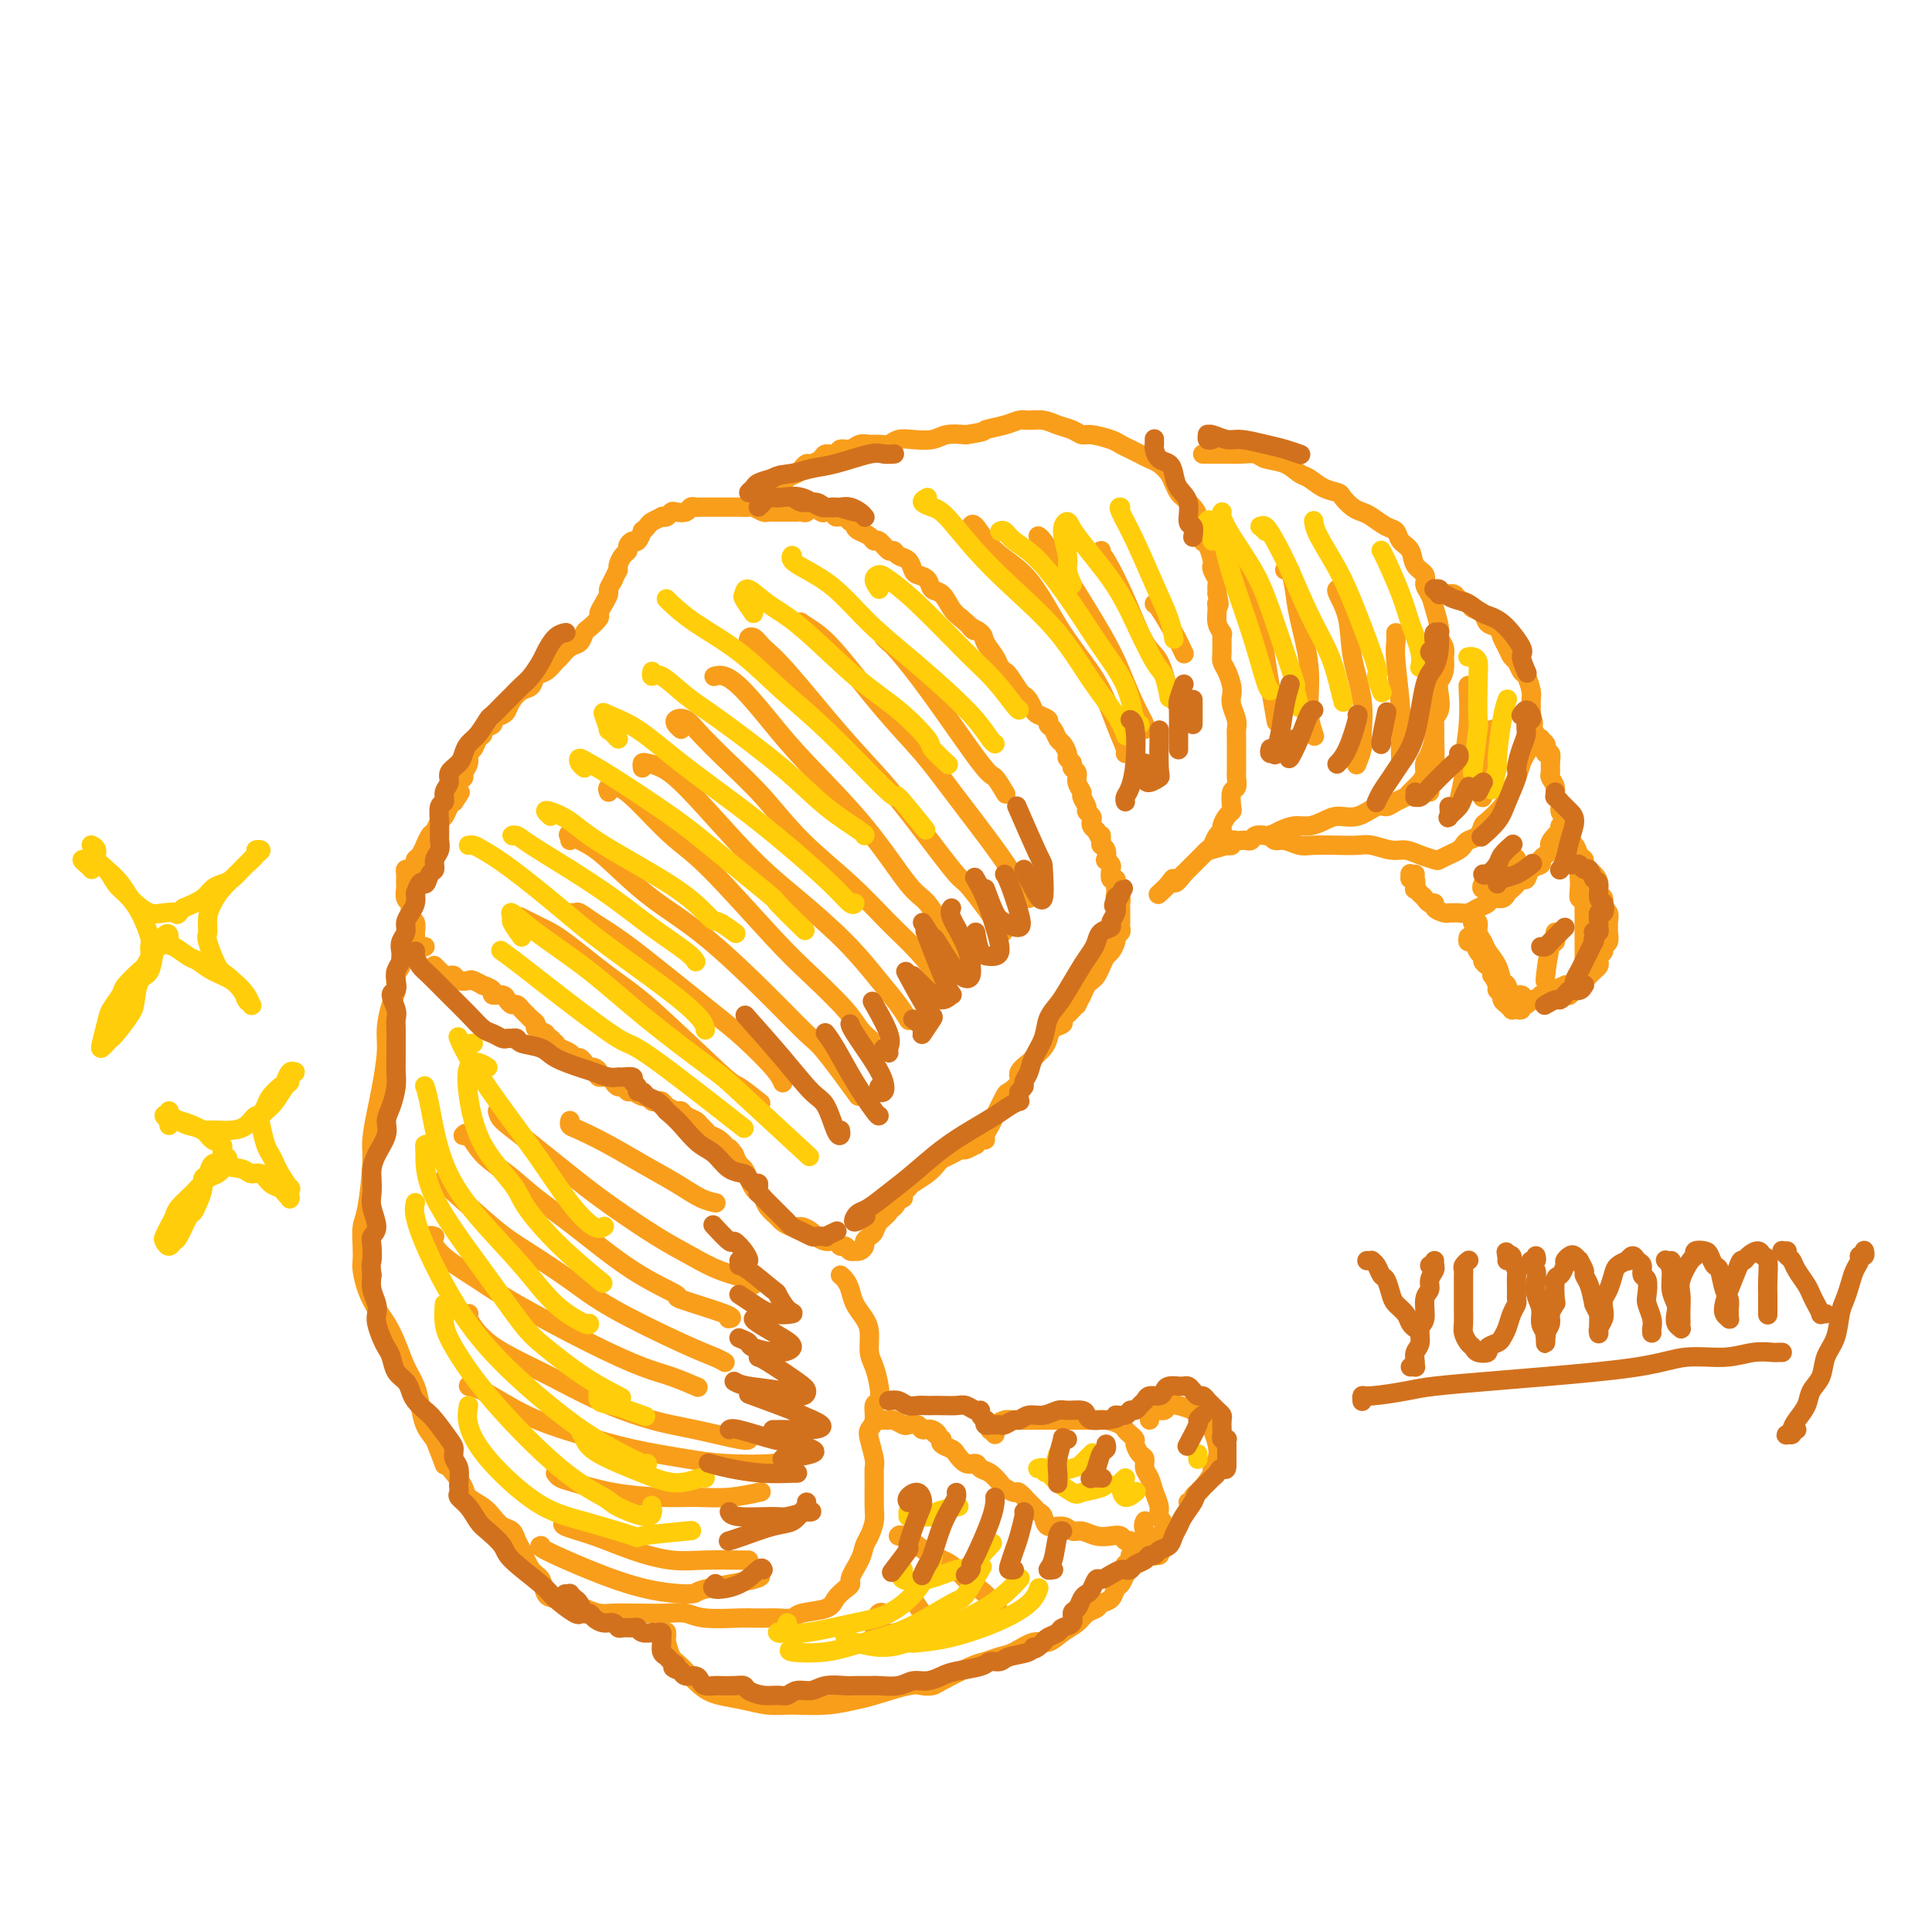 <svg viewBox='0 0 400 400' version='1.1' xmlns='http://www.w3.org/2000/svg' xmlns:xlink='http://www.w3.org/1999/xlink'><g fill='none' stroke='#F99E1B' stroke-width='4' stroke-linecap='round' stroke-linejoin='round'><path d='M86,195c-0.000,0.084 -0.000,0.168 0,0c0.000,-0.168 0.001,-0.588 0,-1c-0.001,-0.412 -0.004,-0.816 0,-1c0.004,-0.184 0.015,-0.147 0,0c-0.015,0.147 -0.056,0.404 0,0c0.056,-0.404 0.207,-1.469 0,-2c-0.207,-0.531 -0.774,-0.527 -1,-1c-0.226,-0.473 -0.113,-1.422 0,-2c0.113,-0.578 0.227,-0.786 0,-1c-0.227,-0.214 -0.793,-0.435 -1,-1c-0.207,-0.565 -0.055,-1.475 0,-2c0.055,-0.525 0.014,-0.667 0,-1c-0.014,-0.333 -0.001,-0.859 0,-1c0.001,-0.141 -0.010,0.103 0,0c0.010,-0.103 0.040,-0.553 0,-1c-0.040,-0.447 -0.152,-0.892 0,-1c0.152,-0.108 0.566,0.121 1,0c0.434,-0.121 0.886,-0.591 1,-1c0.114,-0.409 -0.110,-0.758 0,-1c0.110,-0.242 0.554,-0.378 1,-1c0.446,-0.622 0.893,-1.729 1,-2c0.107,-0.271 -0.126,0.293 0,0c0.126,-0.293 0.611,-1.444 1,-2c0.389,-0.556 0.682,-0.516 1,-1c0.318,-0.484 0.663,-1.490 1,-2c0.337,-0.510 0.668,-0.522 1,-1c0.332,-0.478 0.666,-1.422 1,-2c0.334,-0.578 0.667,-0.789 1,-1'/><path d='M94,166c1.791,-2.666 1.269,-1.830 1,-2c-0.269,-0.170 -0.283,-1.345 0,-2c0.283,-0.655 0.864,-0.790 1,-1c0.136,-0.210 -0.171,-0.494 0,-1c0.171,-0.506 0.821,-1.235 1,-2c0.179,-0.765 -0.112,-1.567 0,-2c0.112,-0.433 0.626,-0.497 1,-1c0.374,-0.503 0.606,-1.444 1,-2c0.394,-0.556 0.949,-0.727 1,-1c0.051,-0.273 -0.404,-0.650 0,-1c0.404,-0.350 1.666,-0.674 2,-1c0.334,-0.326 -0.259,-0.655 0,-1c0.259,-0.345 1.369,-0.707 2,-1c0.631,-0.293 0.784,-0.516 1,-1c0.216,-0.484 0.494,-1.228 1,-2c0.506,-0.772 1.239,-1.573 2,-2c0.761,-0.427 1.551,-0.480 2,-1c0.449,-0.520 0.557,-1.505 1,-2c0.443,-0.495 1.222,-0.499 2,-1c0.778,-0.501 1.557,-1.500 2,-2c0.443,-0.500 0.551,-0.500 1,-1c0.449,-0.500 1.238,-1.500 2,-2c0.762,-0.500 1.496,-0.500 2,-1c0.504,-0.500 0.779,-1.499 1,-2c0.221,-0.501 0.389,-0.505 1,-1c0.611,-0.495 1.666,-1.480 2,-2c0.334,-0.520 -0.051,-0.576 0,-1c0.051,-0.424 0.540,-1.217 1,-2c0.460,-0.783 0.893,-1.557 1,-2c0.107,-0.443 -0.112,-0.555 0,-1c0.112,-0.445 0.556,-1.222 1,-2'/><path d='M127,120c0.702,-1.659 0.958,-1.806 1,-2c0.042,-0.194 -0.129,-0.435 0,-1c0.129,-0.565 0.559,-1.456 1,-2c0.441,-0.544 0.893,-0.742 1,-1c0.107,-0.258 -0.130,-0.576 0,-1c0.130,-0.424 0.627,-0.954 1,-1c0.373,-0.046 0.624,0.391 1,0c0.376,-0.391 0.879,-1.611 1,-2c0.121,-0.389 -0.140,0.053 0,0c0.140,-0.053 0.681,-0.602 1,-1c0.319,-0.398 0.414,-0.646 1,-1c0.586,-0.354 1.661,-0.813 2,-1c0.339,-0.187 -0.060,-0.102 0,0c0.060,0.102 0.579,0.220 1,0c0.421,-0.220 0.743,-0.777 1,-1c0.257,-0.223 0.449,-0.112 1,0c0.551,0.112 1.460,0.226 2,0c0.540,-0.226 0.711,-0.793 1,-1c0.289,-0.207 0.697,-0.056 1,0c0.303,0.056 0.501,0.015 1,0c0.499,-0.015 1.298,-0.004 2,0c0.702,0.004 1.305,0.001 2,0c0.695,-0.001 1.480,-0.001 2,0c0.520,0.001 0.773,0.004 1,0c0.227,-0.004 0.428,-0.015 1,0c0.572,0.015 1.515,0.057 2,0c0.485,-0.057 0.511,-0.211 1,0c0.489,0.211 1.440,0.789 2,1c0.560,0.211 0.728,0.057 1,0c0.272,-0.057 0.649,-0.016 1,0c0.351,0.016 0.675,0.008 1,0'/><path d='M161,106c3.890,-0.155 1.616,-0.041 1,0c-0.616,0.041 0.426,0.011 1,0c0.574,-0.011 0.679,-0.002 1,0c0.321,0.002 0.858,-0.004 1,0c0.142,0.004 -0.113,0.019 0,0c0.113,-0.019 0.592,-0.071 1,0c0.408,0.071 0.744,0.267 1,0c0.256,-0.267 0.431,-0.996 1,-1c0.569,-0.004 1.532,0.716 2,1c0.468,0.284 0.440,0.133 1,0c0.560,-0.133 1.709,-0.247 2,0c0.291,0.247 -0.276,0.854 0,1c0.276,0.146 1.397,-0.168 2,0c0.603,0.168 0.690,0.818 1,1c0.310,0.182 0.843,-0.105 1,0c0.157,0.105 -0.061,0.600 0,1c0.061,0.400 0.401,0.703 1,1c0.599,0.297 1.456,0.586 2,1c0.544,0.414 0.775,0.951 1,1c0.225,0.049 0.445,-0.391 1,0c0.555,0.391 1.444,1.614 2,2c0.556,0.386 0.778,-0.065 1,0c0.222,0.065 0.445,0.646 1,1c0.555,0.354 1.443,0.480 2,1c0.557,0.520 0.782,1.433 1,2c0.218,0.567 0.428,0.789 1,1c0.572,0.211 1.504,0.413 2,1c0.496,0.587 0.556,1.559 1,2c0.444,0.441 1.273,0.349 2,1c0.727,0.651 1.350,2.043 2,3c0.650,0.957 1.325,1.478 2,2'/><path d='M199,128c4.362,3.817 2.268,2.360 2,2c-0.268,-0.360 1.290,0.376 2,1c0.710,0.624 0.570,1.135 1,2c0.430,0.865 1.428,2.085 2,3c0.572,0.915 0.716,1.527 1,2c0.284,0.473 0.706,0.808 1,1c0.294,0.192 0.460,0.240 1,1c0.540,0.760 1.453,2.231 2,3c0.547,0.769 0.729,0.836 1,1c0.271,0.164 0.632,0.425 1,1c0.368,0.575 0.743,1.462 1,2c0.257,0.538 0.398,0.725 1,1c0.602,0.275 1.667,0.636 2,1c0.333,0.364 -0.064,0.731 0,1c0.064,0.269 0.591,0.439 1,1c0.409,0.561 0.702,1.512 1,2c0.298,0.488 0.601,0.512 1,1c0.399,0.488 0.896,1.439 1,2c0.104,0.561 -0.183,0.730 0,1c0.183,0.270 0.838,0.640 1,1c0.162,0.360 -0.168,0.711 0,1c0.168,0.289 0.834,0.515 1,1c0.166,0.485 -0.167,1.229 0,2c0.167,0.771 0.833,1.569 1,2c0.167,0.431 -0.165,0.497 0,1c0.165,0.503 0.828,1.444 1,2c0.172,0.556 -0.147,0.726 0,1c0.147,0.274 0.761,0.651 1,1c0.239,0.349 0.103,0.671 0,1c-0.103,0.329 -0.172,0.665 0,1c0.172,0.335 0.586,0.667 1,1'/><path d='M227,172c1.150,2.655 1.026,1.294 1,1c-0.026,-0.294 0.044,0.481 0,1c-0.044,0.519 -0.204,0.783 0,1c0.204,0.217 0.773,0.385 1,1c0.227,0.615 0.112,1.675 0,2c-0.112,0.325 -0.222,-0.085 0,0c0.222,0.085 0.778,0.667 1,1c0.222,0.333 0.112,0.418 0,1c-0.112,0.582 -0.226,1.661 0,2c0.226,0.339 0.792,-0.063 1,0c0.208,0.063 0.060,0.590 0,1c-0.060,0.410 -0.030,0.701 0,1c0.030,0.299 0.061,0.605 0,1c-0.061,0.395 -0.212,0.879 0,1c0.212,0.121 0.789,-0.122 1,0c0.211,0.122 0.057,0.610 0,1c-0.057,0.390 -0.015,0.682 0,1c0.015,0.318 0.005,0.663 0,1c-0.005,0.337 -0.005,0.668 0,1c0.005,0.332 0.016,0.665 0,1c-0.016,0.335 -0.060,0.671 0,1c0.060,0.329 0.223,0.651 0,1c-0.223,0.349 -0.833,0.726 -1,1c-0.167,0.274 0.110,0.444 0,1c-0.110,0.556 -0.607,1.497 -1,2c-0.393,0.503 -0.683,0.568 -1,1c-0.317,0.432 -0.662,1.232 -1,2c-0.338,0.768 -0.668,1.505 -1,2c-0.332,0.495 -0.666,0.749 -1,1c-0.334,0.251 -0.667,0.500 -1,1c-0.333,0.500 -0.667,1.250 -1,2'/><path d='M224,206c-1.415,2.726 -0.952,2.040 -1,2c-0.048,-0.040 -0.608,0.566 -1,1c-0.392,0.434 -0.616,0.697 -1,1c-0.384,0.303 -0.928,0.647 -1,1c-0.072,0.353 0.327,0.714 0,1c-0.327,0.286 -1.382,0.495 -2,1c-0.618,0.505 -0.801,1.304 -1,2c-0.199,0.696 -0.416,1.288 -1,2c-0.584,0.712 -1.537,1.543 -2,2c-0.463,0.457 -0.438,0.539 -1,1c-0.562,0.461 -1.713,1.300 -2,2c-0.287,0.700 0.288,1.261 0,2c-0.288,0.739 -1.440,1.654 -2,2c-0.560,0.346 -0.528,0.121 -1,1c-0.472,0.879 -1.450,2.861 -2,4c-0.550,1.139 -0.674,1.434 -1,2c-0.326,0.566 -0.856,1.405 -1,2c-0.144,0.595 0.098,0.948 0,1c-0.098,0.052 -0.536,-0.197 -1,0c-0.464,0.197 -0.953,0.840 -1,1c-0.047,0.160 0.348,-0.164 0,0c-0.348,0.164 -1.441,0.817 -2,1c-0.559,0.183 -0.585,-0.103 -1,0c-0.415,0.103 -1.218,0.595 -2,1c-0.782,0.405 -1.543,0.724 -2,1c-0.457,0.276 -0.609,0.508 -1,1c-0.391,0.492 -1.019,1.245 -2,2c-0.981,0.755 -2.314,1.512 -3,2c-0.686,0.488 -0.723,0.708 -1,1c-0.277,0.292 -0.793,0.655 -1,1c-0.207,0.345 -0.103,0.673 0,1'/><path d='M187,248c-2.814,1.887 -1.349,0.105 -1,0c0.349,-0.105 -0.417,1.467 -1,2c-0.583,0.533 -0.982,0.027 -1,0c-0.018,-0.027 0.345,0.427 0,1c-0.345,0.573 -1.398,1.267 -2,2c-0.602,0.733 -0.752,1.507 -1,2c-0.248,0.493 -0.592,0.707 -1,1c-0.408,0.293 -0.879,0.667 -1,1c-0.121,0.333 0.108,0.626 0,1c-0.108,0.374 -0.554,0.828 -1,1c-0.446,0.172 -0.893,0.061 -1,0c-0.107,-0.061 0.127,-0.073 0,0c-0.127,0.073 -0.614,0.231 -1,0c-0.386,-0.231 -0.671,-0.849 -1,-1c-0.329,-0.151 -0.703,0.167 -1,0c-0.297,-0.167 -0.516,-0.819 -1,-1c-0.484,-0.181 -1.231,0.110 -2,0c-0.769,-0.110 -1.558,-0.621 -2,-1c-0.442,-0.379 -0.537,-0.626 -1,-1c-0.463,-0.374 -1.294,-0.877 -2,-1c-0.706,-0.123 -1.288,0.132 -2,0c-0.712,-0.132 -1.553,-0.651 -2,-1c-0.447,-0.349 -0.501,-0.526 -1,-1c-0.499,-0.474 -1.443,-1.243 -2,-2c-0.557,-0.757 -0.727,-1.502 -1,-2c-0.273,-0.498 -0.651,-0.748 -1,-1c-0.349,-0.252 -0.671,-0.504 -1,-1c-0.329,-0.496 -0.666,-1.236 -1,-2c-0.334,-0.764 -0.667,-1.552 -1,-2c-0.333,-0.448 -0.667,-0.557 -1,-1c-0.333,-0.443 -0.667,-1.222 -1,-2'/><path d='M152,239c-1.527,-2.129 -0.843,-0.952 -1,-1c-0.157,-0.048 -1.154,-1.322 -2,-2c-0.846,-0.678 -1.540,-0.759 -2,-1c-0.460,-0.241 -0.687,-0.643 -1,-1c-0.313,-0.357 -0.713,-0.669 -1,-1c-0.287,-0.331 -0.462,-0.680 -1,-1c-0.538,-0.320 -1.439,-0.611 -2,-1c-0.561,-0.389 -0.780,-0.875 -1,-1c-0.220,-0.125 -0.440,0.111 -1,0c-0.560,-0.111 -1.460,-0.570 -2,-1c-0.540,-0.430 -0.721,-0.832 -1,-1c-0.279,-0.168 -0.656,-0.102 -1,0c-0.344,0.102 -0.655,0.239 -1,0c-0.345,-0.239 -0.722,-0.852 -1,-1c-0.278,-0.148 -0.456,0.171 -1,0c-0.544,-0.171 -1.456,-0.833 -2,-1c-0.544,-0.167 -0.722,0.162 -1,0c-0.278,-0.162 -0.657,-0.813 -1,-1c-0.343,-0.187 -0.651,0.091 -1,0c-0.349,-0.091 -0.737,-0.550 -1,-1c-0.263,-0.450 -0.399,-0.890 -1,-1c-0.601,-0.110 -1.667,0.112 -2,0c-0.333,-0.112 0.065,-0.556 0,-1c-0.065,-0.444 -0.595,-0.889 -1,-1c-0.405,-0.111 -0.685,0.111 -1,0c-0.315,-0.111 -0.665,-0.554 -1,-1c-0.335,-0.446 -0.653,-0.893 -1,-1c-0.347,-0.107 -0.722,0.126 -1,0c-0.278,-0.126 -0.460,-0.611 -1,-1c-0.540,-0.389 -1.440,-0.683 -2,-1c-0.560,-0.317 -0.780,-0.659 -1,-1'/><path d='M115,216c-5.881,-3.797 -2.083,-1.791 -1,-1c1.083,0.791 -0.550,0.367 -1,0c-0.450,-0.367 0.283,-0.676 0,-1c-0.283,-0.324 -1.581,-0.664 -2,-1c-0.419,-0.336 0.042,-0.668 0,-1c-0.042,-0.332 -0.589,-0.663 -1,-1c-0.411,-0.337 -0.688,-0.682 -1,-1c-0.312,-0.318 -0.660,-0.611 -1,-1c-0.340,-0.389 -0.674,-0.874 -1,-1c-0.326,-0.126 -0.646,0.107 -1,0c-0.354,-0.107 -0.744,-0.555 -1,-1c-0.256,-0.445 -0.378,-0.889 -1,-1c-0.622,-0.111 -1.743,0.110 -2,0c-0.257,-0.110 0.350,-0.552 0,-1c-0.350,-0.448 -1.656,-0.904 -2,-1c-0.344,-0.096 0.273,0.167 0,0c-0.273,-0.167 -1.435,-0.763 -2,-1c-0.565,-0.237 -0.534,-0.116 -1,0c-0.466,0.116 -1.430,0.228 -2,0c-0.570,-0.228 -0.745,-0.797 -1,-1c-0.255,-0.203 -0.589,-0.039 -1,0c-0.411,0.039 -0.898,-0.046 -1,0c-0.102,0.046 0.183,0.222 0,0c-0.183,-0.222 -0.834,-0.844 -1,-1c-0.166,-0.156 0.151,0.154 0,0c-0.151,-0.154 -0.771,-0.772 -1,-1c-0.229,-0.228 -0.065,-0.065 0,0c0.065,0.065 0.033,0.033 0,0'/><path d='M159,102c-0.301,0.000 -0.602,0.000 -1,0c-0.398,-0.000 -0.892,-0.000 -1,0c-0.108,0.000 0.172,0.001 0,0c-0.172,-0.001 -0.794,-0.004 -1,0c-0.206,0.004 0.004,0.016 0,0c-0.004,-0.016 -0.224,-0.061 0,0c0.224,0.061 0.890,0.227 1,0c0.110,-0.227 -0.336,-0.848 0,-1c0.336,-0.152 1.456,0.167 2,0c0.544,-0.167 0.513,-0.818 1,-1c0.487,-0.182 1.493,0.105 2,0c0.507,-0.105 0.516,-0.602 1,-1c0.484,-0.398 1.443,-0.698 2,-1c0.557,-0.302 0.711,-0.607 1,-1c0.289,-0.393 0.711,-0.875 1,-1c0.289,-0.125 0.444,0.106 1,0c0.556,-0.106 1.514,-0.549 2,-1c0.486,-0.451 0.500,-0.909 1,-1c0.500,-0.091 1.485,0.186 2,0c0.515,-0.186 0.561,-0.835 1,-1c0.439,-0.165 1.273,0.153 2,0c0.727,-0.153 1.349,-0.777 2,-1c0.651,-0.223 1.331,-0.046 2,0c0.669,0.046 1.327,-0.039 2,0c0.673,0.039 1.362,0.203 2,0c0.638,-0.203 1.226,-0.773 2,-1c0.774,-0.227 1.733,-0.112 3,0c1.267,0.112 2.841,0.223 4,0c1.159,-0.223 1.903,-0.778 3,-1c1.097,-0.222 2.549,-0.111 4,0'/><path d='M200,90c4.419,-0.646 3.466,-0.762 4,-1c0.534,-0.238 2.554,-0.596 4,-1c1.446,-0.404 2.316,-0.852 3,-1c0.684,-0.148 1.181,0.003 2,0c0.819,-0.003 1.961,-0.159 3,0c1.039,0.159 1.977,0.634 3,1c1.023,0.366 2.133,0.623 3,1c0.867,0.377 1.492,0.875 2,1c0.508,0.125 0.898,-0.121 2,0c1.102,0.121 2.914,0.610 4,1c1.086,0.390 1.445,0.681 2,1c0.555,0.319 1.304,0.666 2,1c0.696,0.334 1.338,0.656 2,1c0.662,0.344 1.343,0.712 2,1c0.657,0.288 1.288,0.496 2,1c0.712,0.504 1.504,1.304 2,2c0.496,0.696 0.697,1.288 1,2c0.303,0.712 0.707,1.543 1,2c0.293,0.457 0.475,0.541 1,1c0.525,0.459 1.394,1.293 2,2c0.606,0.707 0.950,1.287 1,2c0.050,0.713 -0.193,1.561 0,2c0.193,0.439 0.823,0.471 1,1c0.177,0.529 -0.097,1.555 0,2c0.097,0.445 0.566,0.308 1,1c0.434,0.692 0.834,2.212 1,3c0.166,0.788 0.097,0.844 0,1c-0.097,0.156 -0.222,0.413 0,1c0.222,0.587 0.790,1.504 1,2c0.210,0.496 0.060,0.570 0,1c-0.060,0.430 -0.030,1.215 0,2'/><path d='M252,123c0.769,3.217 0.192,2.261 0,2c-0.192,-0.261 0.001,0.174 0,1c-0.001,0.826 -0.197,2.042 0,3c0.197,0.958 0.788,1.659 1,2c0.212,0.341 0.047,0.322 0,1c-0.047,0.678 0.026,2.055 0,3c-0.026,0.945 -0.152,1.460 0,2c0.152,0.540 0.580,1.107 1,2c0.420,0.893 0.830,2.112 1,3c0.170,0.888 0.098,1.444 0,2c-0.098,0.556 -0.222,1.111 0,2c0.222,0.889 0.792,2.110 1,3c0.208,0.890 0.056,1.447 0,2c-0.056,0.553 -0.015,1.103 0,2c0.015,0.897 0.005,2.143 0,3c-0.005,0.857 -0.005,1.327 0,2c0.005,0.673 0.015,1.550 0,2c-0.015,0.450 -0.056,0.474 0,1c0.056,0.526 0.208,1.554 0,2c-0.208,0.446 -0.778,0.308 -1,1c-0.222,0.692 -0.097,2.213 0,3c0.097,0.787 0.167,0.840 0,1c-0.167,0.160 -0.569,0.428 -1,1c-0.431,0.572 -0.889,1.449 -1,2c-0.111,0.551 0.126,0.777 0,1c-0.126,0.223 -0.614,0.444 -1,1c-0.386,0.556 -0.670,1.447 -1,2c-0.330,0.553 -0.707,0.767 -1,1c-0.293,0.233 -0.502,0.486 -1,1c-0.498,0.514 -1.285,1.290 -2,2c-0.715,0.710 -1.357,1.355 -2,2'/><path d='M245,181c-2.126,2.983 -1.943,1.440 -2,1c-0.057,-0.440 -0.356,0.222 -1,1c-0.644,0.778 -1.635,1.671 -2,2c-0.365,0.329 -0.104,0.094 0,0c0.104,-0.094 0.052,-0.047 0,0'/><path d='M250,94c0.107,-0.000 0.214,-0.000 0,0c-0.214,0.000 -0.749,0.000 -1,0c-0.251,-0.000 -0.220,-0.000 0,0c0.220,0.000 0.628,0.000 1,0c0.372,-0.000 0.709,-0.001 1,0c0.291,0.001 0.537,0.004 1,0c0.463,-0.004 1.142,-0.013 2,0c0.858,0.013 1.896,0.049 3,0c1.104,-0.049 2.273,-0.183 3,0c0.727,0.183 1.012,0.683 2,1c0.988,0.317 2.678,0.452 4,1c1.322,0.548 2.276,1.508 3,2c0.724,0.492 1.219,0.517 2,1c0.781,0.483 1.848,1.425 3,2c1.152,0.575 2.391,0.783 3,1c0.609,0.217 0.589,0.443 1,1c0.411,0.557 1.252,1.444 2,2c0.748,0.556 1.404,0.782 2,1c0.596,0.218 1.134,0.427 2,1c0.866,0.573 2.062,1.508 3,2c0.938,0.492 1.618,0.540 2,1c0.382,0.460 0.466,1.331 1,2c0.534,0.669 1.519,1.137 2,2c0.481,0.863 0.457,2.120 1,3c0.543,0.880 1.652,1.384 2,2c0.348,0.616 -0.065,1.344 0,2c0.065,0.656 0.610,1.239 1,2c0.390,0.761 0.627,1.698 1,3c0.373,1.302 0.884,2.967 1,4c0.116,1.033 -0.161,1.432 0,2c0.161,0.568 0.760,1.305 1,2c0.240,0.695 0.120,1.347 0,2'/><path d='M299,136c0.397,3.623 -0.611,4.180 -1,5c-0.389,0.820 -0.160,1.904 0,3c0.160,1.096 0.249,2.205 0,3c-0.249,0.795 -0.837,1.277 -1,2c-0.163,0.723 0.098,1.688 0,3c-0.098,1.312 -0.555,2.971 -1,4c-0.445,1.029 -0.878,1.428 -1,2c-0.122,0.572 0.067,1.319 0,2c-0.067,0.681 -0.388,1.297 -1,2c-0.612,0.703 -1.513,1.493 -2,2c-0.487,0.507 -0.559,0.732 -1,1c-0.441,0.268 -1.251,0.579 -2,1c-0.749,0.421 -1.435,0.953 -2,1c-0.565,0.047 -1.008,-0.390 -2,0c-0.992,0.390 -2.534,1.606 -4,2c-1.466,0.394 -2.858,-0.035 -4,0c-1.142,0.035 -2.036,0.535 -3,1c-0.964,0.465 -1.997,0.895 -3,1c-1.003,0.105 -1.974,-0.117 -3,0c-1.026,0.117 -2.106,0.571 -3,1c-0.894,0.429 -1.601,0.833 -2,1c-0.399,0.167 -0.488,0.097 -1,0c-0.512,-0.097 -1.446,-0.222 -2,0c-0.554,0.222 -0.727,0.791 -1,1c-0.273,0.209 -0.647,0.060 -1,0c-0.353,-0.060 -0.687,-0.030 -1,0c-0.313,0.030 -0.606,0.061 -1,0c-0.394,-0.061 -0.889,-0.212 -1,0c-0.111,0.212 0.162,0.788 0,1c-0.162,0.212 -0.761,0.061 -1,0c-0.239,-0.061 -0.120,-0.030 0,0'/><path d='M254,175c-6.333,1.833 -3.167,0.917 0,0'/><path d='M263,173c0.020,0.033 0.039,0.065 0,0c-0.039,-0.065 -0.137,-0.228 0,0c0.137,0.228 0.507,0.846 1,1c0.493,0.154 1.108,-0.154 2,0c0.892,0.154 2.061,0.772 3,1c0.939,0.228 1.648,0.065 3,0c1.352,-0.065 3.348,-0.032 5,0c1.652,0.032 2.959,0.064 4,0c1.041,-0.064 1.817,-0.224 3,0c1.183,0.224 2.774,0.831 4,1c1.226,0.169 2.085,-0.101 3,0c0.915,0.101 1.884,0.574 3,1c1.116,0.426 2.379,0.805 3,1c0.621,0.195 0.599,0.207 1,0c0.401,-0.207 1.224,-0.632 2,-1c0.776,-0.368 1.504,-0.680 2,-1c0.496,-0.320 0.761,-0.647 1,-1c0.239,-0.353 0.453,-0.731 1,-1c0.547,-0.269 1.428,-0.428 2,-1c0.572,-0.572 0.836,-1.557 1,-2c0.164,-0.443 0.229,-0.344 1,-1c0.771,-0.656 2.248,-2.066 3,-3c0.752,-0.934 0.779,-1.391 1,-2c0.221,-0.609 0.637,-1.370 1,-2c0.363,-0.630 0.672,-1.127 1,-2c0.328,-0.873 0.676,-2.121 1,-3c0.324,-0.879 0.626,-1.391 1,-2c0.374,-0.609 0.821,-1.317 1,-2c0.179,-0.683 0.089,-1.342 0,-2'/><path d='M317,152c0.927,-2.983 0.245,-2.940 0,-3c-0.245,-0.060 -0.055,-0.225 0,-1c0.055,-0.775 -0.027,-2.162 0,-3c0.027,-0.838 0.162,-1.127 0,-2c-0.162,-0.873 -0.621,-2.331 -1,-3c-0.379,-0.669 -0.679,-0.549 -1,-1c-0.321,-0.451 -0.662,-1.473 -1,-2c-0.338,-0.527 -0.672,-0.560 -1,-1c-0.328,-0.440 -0.650,-1.287 -1,-2c-0.350,-0.713 -0.728,-1.290 -1,-2c-0.272,-0.710 -0.439,-1.552 -1,-2c-0.561,-0.448 -1.516,-0.501 -2,-1c-0.484,-0.499 -0.496,-1.444 -1,-2c-0.504,-0.556 -1.501,-0.723 -2,-1c-0.499,-0.277 -0.501,-0.663 -1,-1c-0.499,-0.337 -1.497,-0.626 -2,-1c-0.503,-0.374 -0.512,-0.832 -1,-1c-0.488,-0.168 -1.455,-0.045 -2,0c-0.545,0.045 -0.668,0.012 -1,0c-0.332,-0.012 -0.872,-0.003 -1,0c-0.128,0.003 0.158,0.001 0,0c-0.158,-0.001 -0.759,-0.000 -1,0c-0.241,0.000 -0.120,0.000 0,0'/><path d='M293,181c-0.431,0.035 -0.861,0.070 -1,0c-0.139,-0.070 0.014,-0.244 0,0c-0.014,0.244 -0.196,0.907 0,1c0.196,0.093 0.770,-0.382 1,0c0.230,0.382 0.117,1.622 0,2c-0.117,0.378 -0.239,-0.105 0,0c0.239,0.105 0.839,0.798 1,1c0.161,0.202 -0.116,-0.087 0,0c0.116,0.087 0.626,0.549 1,1c0.374,0.451 0.611,0.891 1,1c0.389,0.109 0.931,-0.114 1,0c0.069,0.114 -0.333,0.566 0,1c0.333,0.434 1.402,0.849 2,1c0.598,0.151 0.726,0.037 1,0c0.274,-0.037 0.693,0.001 1,0c0.307,-0.001 0.501,-0.043 1,0c0.499,0.043 1.303,0.170 2,0c0.697,-0.170 1.286,-0.637 2,-1c0.714,-0.363 1.553,-0.622 2,-1c0.447,-0.378 0.501,-0.874 1,-1c0.499,-0.126 1.443,0.120 2,0c0.557,-0.120 0.727,-0.605 1,-1c0.273,-0.395 0.649,-0.701 1,-1c0.351,-0.299 0.676,-0.591 1,-1c0.324,-0.409 0.646,-0.936 1,-1c0.354,-0.064 0.739,0.334 1,0c0.261,-0.334 0.399,-1.399 1,-2c0.601,-0.601 1.666,-0.738 2,-1c0.334,-0.262 -0.064,-0.647 0,-1c0.064,-0.353 0.590,-0.672 1,-1c0.410,-0.328 0.705,-0.664 1,-1'/><path d='M321,176c2.587,-2.129 0.553,-0.952 0,-1c-0.553,-0.048 0.375,-1.323 1,-2c0.625,-0.677 0.948,-0.758 1,-1c0.052,-0.242 -0.167,-0.646 0,-1c0.167,-0.354 0.720,-0.657 1,-1c0.280,-0.343 0.286,-0.724 0,-1c-0.286,-0.276 -0.865,-0.445 -1,-1c-0.135,-0.555 0.174,-1.496 0,-2c-0.174,-0.504 -0.832,-0.571 -1,-1c-0.168,-0.429 0.152,-1.219 0,-2c-0.152,-0.781 -0.776,-1.553 -1,-2c-0.224,-0.447 -0.046,-0.568 0,-1c0.046,-0.432 -0.039,-1.176 0,-2c0.039,-0.824 0.203,-1.727 0,-2c-0.203,-0.273 -0.771,0.084 -1,0c-0.229,-0.084 -0.118,-0.610 0,-1c0.118,-0.390 0.242,-0.645 0,-1c-0.242,-0.355 -0.849,-0.809 -1,-1c-0.151,-0.191 0.156,-0.118 0,0c-0.156,0.118 -0.774,0.280 -1,0c-0.226,-0.280 -0.061,-1.003 0,-1c0.061,0.003 0.016,0.733 0,1c-0.016,0.267 -0.004,0.072 0,0c0.004,-0.072 0.001,-0.021 0,0c-0.001,0.021 -0.001,0.010 0,0'/><path d='M304,194c-0.091,0.477 -0.183,0.954 0,1c0.183,0.046 0.640,-0.338 1,0c0.360,0.338 0.622,1.400 1,2c0.378,0.600 0.872,0.739 1,1c0.128,0.261 -0.110,0.642 0,1c0.110,0.358 0.570,0.691 1,1c0.430,0.309 0.832,0.593 1,1c0.168,0.407 0.102,0.935 0,1c-0.102,0.065 -0.239,-0.334 0,0c0.239,0.334 0.853,1.400 1,2c0.147,0.600 -0.172,0.734 0,1c0.172,0.266 0.835,0.663 1,1c0.165,0.337 -0.167,0.612 0,1c0.167,0.388 0.832,0.888 1,1c0.168,0.112 -0.161,-0.165 0,0c0.161,0.165 0.813,0.772 1,1c0.187,0.228 -0.090,0.076 0,0c0.090,-0.076 0.549,-0.077 1,0c0.451,0.077 0.894,0.232 1,0c0.106,-0.232 -0.126,-0.850 0,-1c0.126,-0.150 0.611,0.170 1,0c0.389,-0.170 0.682,-0.829 1,-1c0.318,-0.171 0.661,0.148 1,0c0.339,-0.148 0.673,-0.761 1,-1c0.327,-0.239 0.647,-0.103 1,0c0.353,0.103 0.739,0.172 1,0c0.261,-0.172 0.399,-0.585 1,-1c0.601,-0.415 1.666,-0.833 2,-1c0.334,-0.167 -0.064,-0.083 0,0c0.064,0.083 0.590,0.167 1,0c0.410,-0.167 0.705,-0.583 1,-1'/><path d='M326,203c1.946,-0.864 0.311,-0.023 0,0c-0.311,0.023 0.701,-0.771 1,-1c0.299,-0.229 -0.116,0.109 0,0c0.116,-0.109 0.763,-0.663 1,-1c0.237,-0.337 0.063,-0.457 0,-1c-0.063,-0.543 -0.017,-1.507 0,-2c0.017,-0.493 0.005,-0.514 0,-1c-0.005,-0.486 -0.001,-1.439 0,-2c0.001,-0.561 0.000,-0.732 0,-1c-0.000,-0.268 -0.000,-0.634 0,-1c0.000,-0.366 0.001,-0.733 0,-1c-0.001,-0.267 -0.004,-0.434 0,-1c0.004,-0.566 0.015,-1.530 0,-2c-0.015,-0.470 -0.057,-0.444 0,-1c0.057,-0.556 0.211,-1.693 0,-2c-0.211,-0.307 -0.788,0.216 -1,0c-0.212,-0.216 -0.061,-1.171 0,-2c0.061,-0.829 0.030,-1.533 0,-2c-0.030,-0.467 -0.060,-0.699 0,-1c0.060,-0.301 0.208,-0.672 0,-1c-0.208,-0.328 -0.774,-0.612 -1,-1c-0.226,-0.388 -0.113,-0.878 0,-1c0.113,-0.122 0.227,0.126 0,0c-0.227,-0.126 -0.793,-0.626 -1,-1c-0.207,-0.374 -0.055,-0.622 0,-1c0.055,-0.378 0.012,-0.886 0,-1c-0.012,-0.114 0.007,0.165 0,0c-0.007,-0.165 -0.040,-0.775 0,-1c0.040,-0.225 0.154,-0.064 0,0c-0.154,0.064 -0.577,0.032 -1,0'/><path d='M324,174c-0.679,-2.149 -0.375,-1.520 0,-1c0.375,0.520 0.821,0.931 1,1c0.179,0.069 0.091,-0.203 0,0c-0.091,0.203 -0.184,0.880 0,1c0.184,0.120 0.644,-0.316 1,0c0.356,0.316 0.607,1.383 1,2c0.393,0.617 0.927,0.785 1,1c0.073,0.215 -0.316,0.476 0,1c0.316,0.524 1.338,1.310 2,2c0.662,0.690 0.966,1.283 1,2c0.034,0.717 -0.201,1.558 0,2c0.201,0.442 0.839,0.486 1,1c0.161,0.514 -0.153,1.499 0,2c0.153,0.501 0.774,0.519 1,1c0.226,0.481 0.056,1.424 0,2c-0.056,0.576 -0.000,0.784 0,1c0.000,0.216 -0.056,0.439 0,1c0.056,0.561 0.225,1.460 0,2c-0.225,0.540 -0.844,0.722 -1,1c-0.156,0.278 0.151,0.652 0,1c-0.151,0.348 -0.762,0.671 -1,1c-0.238,0.329 -0.105,0.666 0,1c0.105,0.334 0.183,0.667 0,1c-0.183,0.333 -0.626,0.667 -1,1c-0.374,0.333 -0.678,0.667 -1,1c-0.322,0.333 -0.661,0.667 -1,1'/><path d='M328,203c-0.953,2.117 -0.835,1.408 -1,1c-0.165,-0.408 -0.612,-0.516 -1,0c-0.388,0.516 -0.718,1.655 -1,2c-0.282,0.345 -0.517,-0.102 -1,0c-0.483,0.102 -1.213,0.755 -2,1c-0.787,0.245 -1.629,0.082 -2,0c-0.371,-0.082 -0.270,-0.082 -1,0c-0.730,0.082 -2.290,0.245 -3,0c-0.710,-0.245 -0.570,-0.897 -1,-1c-0.430,-0.103 -1.428,0.345 -2,0c-0.572,-0.345 -0.716,-1.482 -1,-2c-0.284,-0.518 -0.707,-0.417 -1,-1c-0.293,-0.583 -0.456,-1.848 -1,-3c-0.544,-1.152 -1.470,-2.189 -2,-3c-0.530,-0.811 -0.664,-1.394 -1,-2c-0.336,-0.606 -0.874,-1.235 -1,-2c-0.126,-0.765 0.158,-1.668 0,-2c-0.158,-0.332 -0.760,-0.095 -1,0c-0.240,0.095 -0.120,0.047 0,0'/><path d='M88,196c-0.304,0.113 -0.607,0.226 -1,0c-0.393,-0.226 -0.875,-0.790 -1,-1c-0.125,-0.210 0.106,-0.064 0,0c-0.106,0.064 -0.549,0.048 -1,0c-0.451,-0.048 -0.909,-0.127 -1,0c-0.091,0.127 0.187,0.460 0,1c-0.187,0.540 -0.837,1.287 -1,2c-0.163,0.713 0.163,1.394 0,2c-0.163,0.606 -0.813,1.138 -1,2c-0.187,0.862 0.091,2.054 0,3c-0.091,0.946 -0.549,1.647 -1,3c-0.451,1.353 -0.895,3.359 -1,5c-0.105,1.641 0.130,2.916 0,5c-0.130,2.084 -0.626,4.978 -1,7c-0.374,2.022 -0.626,3.173 -1,5c-0.374,1.827 -0.871,4.330 -1,6c-0.129,1.670 0.109,2.506 0,5c-0.109,2.494 -0.566,6.644 -1,9c-0.434,2.356 -0.846,2.916 -1,4c-0.154,1.084 -0.049,2.692 0,4c0.049,1.308 0.044,2.317 0,3c-0.044,0.683 -0.125,1.041 0,2c0.125,0.959 0.456,2.517 1,4c0.544,1.483 1.301,2.889 2,4c0.699,1.111 1.339,1.927 2,3c0.661,1.073 1.342,2.401 2,4c0.658,1.599 1.292,3.467 2,5c0.708,1.533 1.489,2.730 2,4c0.511,1.270 0.753,2.611 1,4c0.247,1.389 0.499,2.825 1,4c0.501,1.175 1.250,2.087 2,3'/><path d='M90,298c2.683,6.777 1.892,5.219 2,5c0.108,-0.219 1.117,0.899 2,2c0.883,1.101 1.640,2.183 2,3c0.360,0.817 0.324,1.370 1,2c0.676,0.630 2.065,1.338 3,2c0.935,0.662 1.416,1.277 2,2c0.584,0.723 1.273,1.552 2,2c0.727,0.448 1.494,0.513 2,1c0.506,0.487 0.751,1.395 1,2c0.249,0.605 0.503,0.907 1,2c0.497,1.093 1.238,2.975 2,4c0.762,1.025 1.544,1.191 2,2c0.456,0.809 0.587,2.259 1,3c0.413,0.741 1.109,0.773 2,1c0.891,0.227 1.975,0.649 3,1c1.025,0.351 1.989,0.630 3,1c1.011,0.370 2.070,0.830 3,1c0.930,0.170 1.732,0.049 3,0c1.268,-0.049 3.001,-0.027 5,0c1.999,0.027 4.264,0.060 6,0c1.736,-0.060 2.945,-0.212 4,0c1.055,0.212 1.958,0.789 4,1c2.042,0.211 5.223,0.057 7,0c1.777,-0.057 2.150,-0.019 3,0c0.850,0.019 2.178,0.017 3,0c0.822,-0.017 1.136,-0.049 2,0c0.864,0.049 2.276,0.179 3,0c0.724,-0.179 0.761,-0.666 2,-1c1.239,-0.334 3.680,-0.513 5,-1c1.320,-0.487 1.520,-1.282 2,-2c0.480,-0.718 1.240,-1.359 2,-2'/><path d='M175,329c1.820,-1.181 0.870,-1.135 1,-2c0.130,-0.865 1.341,-2.641 2,-4c0.659,-1.359 0.765,-2.299 1,-3c0.235,-0.701 0.599,-1.161 1,-2c0.401,-0.839 0.841,-2.057 1,-3c0.159,-0.943 0.039,-1.611 0,-3c-0.039,-1.389 0.002,-3.499 0,-5c-0.002,-1.501 -0.049,-2.393 0,-3c0.049,-0.607 0.194,-0.930 0,-2c-0.194,-1.070 -0.728,-2.887 -1,-4c-0.272,-1.113 -0.282,-1.521 0,-2c0.282,-0.479 0.858,-1.027 1,-2c0.142,-0.973 -0.148,-2.370 0,-3c0.148,-0.630 0.734,-0.493 1,-1c0.266,-0.507 0.213,-1.658 0,-3c-0.213,-1.342 -0.586,-2.876 -1,-4c-0.414,-1.124 -0.871,-1.838 -1,-3c-0.129,-1.162 0.068,-2.773 0,-4c-0.068,-1.227 -0.400,-2.070 -1,-3c-0.600,-0.930 -1.467,-1.948 -2,-3c-0.533,-1.052 -0.730,-2.138 -1,-3c-0.270,-0.862 -0.611,-1.501 -1,-2c-0.389,-0.499 -0.825,-0.857 -1,-1c-0.175,-0.143 -0.087,-0.072 0,0'/><path d='M138,338c-0.006,-0.105 -0.011,-0.210 0,0c0.011,0.210 0.040,0.735 0,1c-0.040,0.265 -0.147,0.270 0,1c0.147,0.730 0.548,2.184 1,3c0.452,0.816 0.956,0.993 2,2c1.044,1.007 2.629,2.844 4,4c1.371,1.156 2.528,1.631 4,2c1.472,0.369 3.258,0.631 5,1c1.742,0.369 3.438,0.843 5,1c1.562,0.157 2.989,-0.004 5,0c2.011,0.004 4.608,0.173 7,0c2.392,-0.173 4.581,-0.687 6,-1c1.419,-0.313 2.067,-0.425 4,-1c1.933,-0.575 5.151,-1.615 7,-2c1.849,-0.385 2.329,-0.116 3,0c0.671,0.116 1.534,0.080 2,0c0.466,-0.080 0.535,-0.205 2,-1c1.465,-0.795 4.324,-2.259 6,-3c1.676,-0.741 2.167,-0.757 3,-1c0.833,-0.243 2.008,-0.712 3,-1c0.992,-0.288 1.803,-0.394 3,-1c1.197,-0.606 2.782,-1.710 4,-2c1.218,-0.290 2.071,0.235 3,0c0.929,-0.235 1.936,-1.229 3,-2c1.064,-0.771 2.187,-1.319 3,-2c0.813,-0.681 1.317,-1.496 2,-2c0.683,-0.504 1.545,-0.698 2,-1c0.455,-0.302 0.503,-0.714 1,-1c0.497,-0.286 1.442,-0.448 2,-1c0.558,-0.552 0.727,-1.495 1,-2c0.273,-0.505 0.649,-0.573 1,-1c0.351,-0.427 0.675,-1.214 1,-2'/><path d='M233,326c2.410,-2.571 0.435,-1.999 0,-2c-0.435,-0.001 0.669,-0.573 1,-1c0.331,-0.427 -0.110,-0.707 0,-1c0.110,-0.293 0.773,-0.599 1,-1c0.227,-0.401 0.020,-0.896 0,-1c-0.020,-0.104 0.147,0.182 0,0c-0.147,-0.182 -0.608,-0.832 -1,-1c-0.392,-0.168 -0.713,0.147 -1,0c-0.287,-0.147 -0.538,-0.756 -1,-1c-0.462,-0.244 -1.134,-0.122 -2,0c-0.866,0.122 -1.927,0.245 -3,0c-1.073,-0.245 -2.157,-0.857 -3,-1c-0.843,-0.143 -1.444,0.183 -2,0c-0.556,-0.183 -1.066,-0.875 -2,-1c-0.934,-0.125 -2.291,0.319 -3,0c-0.709,-0.319 -0.772,-1.400 -1,-2c-0.228,-0.600 -0.623,-0.720 -1,-1c-0.377,-0.280 -0.735,-0.719 -1,-1c-0.265,-0.281 -0.437,-0.403 -1,-1c-0.563,-0.597 -1.515,-1.669 -2,-2c-0.485,-0.331 -0.501,0.081 -1,0c-0.499,-0.081 -1.481,-0.653 -2,-1c-0.519,-0.347 -0.576,-0.469 -1,-1c-0.424,-0.531 -1.217,-1.469 -2,-2c-0.783,-0.531 -1.556,-0.653 -2,-1c-0.444,-0.347 -0.557,-0.919 -1,-1c-0.443,-0.081 -1.215,0.329 -2,0c-0.785,-0.329 -1.581,-1.398 -2,-2c-0.419,-0.602 -0.459,-0.739 -1,-1c-0.541,-0.261 -1.583,-0.646 -2,-1c-0.417,-0.354 -0.208,-0.677 0,-1'/><path d='M195,298c-3.600,-2.946 -1.598,-1.312 -1,-1c0.598,0.312 -0.206,-0.700 -1,-1c-0.794,-0.300 -1.579,0.112 -2,0c-0.421,-0.112 -0.480,-0.748 -1,-1c-0.520,-0.252 -1.501,-0.120 -2,0c-0.499,0.120 -0.517,0.228 -1,0c-0.483,-0.228 -1.432,-0.793 -2,-1c-0.568,-0.207 -0.754,-0.055 -1,0c-0.246,0.055 -0.550,0.015 -1,0c-0.450,-0.015 -1.044,-0.004 -1,0c0.044,0.004 0.727,0.001 1,0c0.273,-0.001 0.137,-0.001 0,0'/><path d='M206,297c-0.427,-0.417 -0.854,-0.833 -1,-1c-0.146,-0.167 -0.011,-0.083 0,0c0.011,0.083 -0.100,0.166 0,0c0.100,-0.166 0.413,-0.580 1,-1c0.587,-0.420 1.448,-0.845 2,-1c0.552,-0.155 0.794,-0.041 2,0c1.206,0.041 3.375,0.010 5,0c1.625,-0.010 2.705,0.000 4,0c1.295,-0.000 2.805,-0.011 4,0c1.195,0.011 2.074,0.044 3,0c0.926,-0.044 1.898,-0.166 3,0c1.102,0.166 2.333,0.621 3,1c0.667,0.379 0.770,0.683 1,1c0.230,0.317 0.587,0.647 1,1c0.413,0.353 0.880,0.728 1,1c0.120,0.272 -0.108,0.442 0,1c0.108,0.558 0.554,1.503 1,2c0.446,0.497 0.894,0.545 1,1c0.106,0.455 -0.131,1.315 0,2c0.131,0.685 0.628,1.194 1,2c0.372,0.806 0.618,1.910 1,3c0.382,1.090 0.901,2.165 1,3c0.099,0.835 -0.221,1.429 0,2c0.221,0.571 0.983,1.119 1,2c0.017,0.881 -0.713,2.094 -1,3c-0.287,0.906 -0.132,1.506 0,2c0.132,0.494 0.243,0.884 0,1c-0.243,0.116 -0.838,-0.041 -1,0c-0.162,0.041 0.110,0.280 0,0c-0.110,-0.280 -0.603,-1.080 -1,-2c-0.397,-0.920 -0.699,-1.960 -1,-3'/><path d='M237,317c-0.467,-1.222 -0.133,-1.778 0,-2c0.133,-0.222 0.067,-0.111 0,0'/><path d='M238,294c-0.058,-0.302 -0.116,-0.603 0,-1c0.116,-0.397 0.405,-0.888 1,-1c0.595,-0.112 1.497,0.155 2,0c0.503,-0.155 0.607,-0.733 1,-1c0.393,-0.267 1.075,-0.224 2,0c0.925,0.224 2.094,0.629 3,1c0.906,0.371 1.550,0.708 2,1c0.450,0.292 0.705,0.541 1,1c0.295,0.459 0.631,1.129 1,2c0.369,0.871 0.772,1.943 1,3c0.228,1.057 0.283,2.101 0,3c-0.283,0.899 -0.903,1.655 -1,2c-0.097,0.345 0.329,0.278 0,1c-0.329,0.722 -1.412,2.232 -2,3c-0.588,0.768 -0.680,0.794 -1,1c-0.320,0.206 -0.869,0.591 -1,1c-0.131,0.409 0.157,0.841 0,1c-0.157,0.159 -0.759,0.045 -1,0c-0.241,-0.045 -0.120,-0.023 0,0'/><path d='M186,318c0.146,-0.177 0.292,-0.354 1,0c0.708,0.354 1.979,1.238 3,2c1.021,0.762 1.793,1.402 3,2c1.207,0.598 2.849,1.155 4,2c1.151,0.845 1.812,1.980 3,3c1.188,1.020 2.903,1.926 4,3c1.097,1.074 1.576,2.315 2,3c0.424,0.685 0.794,0.812 1,1c0.206,0.188 0.248,0.435 0,0c-0.248,-0.435 -0.785,-1.553 -1,-2c-0.215,-0.447 -0.107,-0.224 0,0'/><path d='M189,331c0.068,0.115 0.137,0.229 0,0c-0.137,-0.229 -0.478,-0.803 0,0c0.478,0.803 1.776,2.983 3,4c1.224,1.017 2.373,0.871 3,1c0.627,0.129 0.732,0.532 1,1c0.268,0.468 0.701,1.002 1,1c0.299,-0.002 0.465,-0.539 0,-1c-0.465,-0.461 -1.561,-0.846 -2,-1c-0.439,-0.154 -0.219,-0.077 0,0'/><path d='M184,334c-0.339,0.044 -0.679,0.089 -1,0c-0.321,-0.089 -0.625,-0.311 -1,0c-0.375,0.311 -0.822,1.156 -1,2c-0.178,0.844 -0.086,1.689 1,2c1.086,0.311 3.168,0.089 4,0c0.832,-0.089 0.416,-0.044 0,0'/><path d='M112,320c-0.305,0.082 -0.610,0.163 1,1c1.610,0.837 5.133,2.428 9,4c3.867,1.572 8.076,3.125 12,4c3.924,0.875 7.563,1.071 9,1c1.438,-0.071 0.674,-0.411 3,-1c2.326,-0.589 7.742,-1.428 10,-2c2.258,-0.572 1.360,-0.878 1,-1c-0.360,-0.122 -0.180,-0.061 0,0'/><path d='M117,314c0.131,0.350 0.263,0.700 0,1c-0.263,0.300 -0.920,0.550 0,1c0.920,0.450 3.416,1.101 6,2c2.584,0.899 5.256,2.045 8,3c2.744,0.955 5.558,1.720 8,2c2.442,0.280 4.510,0.075 7,0c2.490,-0.075 5.401,-0.020 7,0c1.599,0.020 1.885,0.006 2,0c0.115,-0.006 0.057,-0.003 0,0'/><path d='M115,305c0.256,0.362 0.513,0.724 1,1c0.487,0.276 1.205,0.467 3,1c1.795,0.533 4.668,1.407 8,2c3.332,0.593 7.125,0.905 10,1c2.875,0.095 4.832,-0.026 7,0c2.168,0.026 4.545,0.199 7,0c2.455,-0.199 4.987,-0.771 6,-1c1.013,-0.229 0.506,-0.114 0,0'/><path d='M98,286c-0.560,0.434 -1.121,0.868 -1,1c0.121,0.132 0.922,-0.039 3,1c2.078,1.039 5.432,3.287 9,5c3.568,1.713 7.351,2.891 11,4c3.649,1.109 7.163,2.150 11,3c3.837,0.850 7.995,1.510 11,2c3.005,0.490 4.857,0.812 8,1c3.143,0.188 7.577,0.243 10,0c2.423,-0.243 2.835,-0.784 3,-1c0.165,-0.216 0.082,-0.108 0,0'/><path d='M97,272c0.055,-0.018 0.111,-0.036 0,0c-0.111,0.036 -0.387,0.126 0,1c0.387,0.874 1.437,2.531 3,4c1.563,1.469 3.638,2.749 6,4c2.362,1.251 5.011,2.472 8,4c2.989,1.528 6.318,3.362 10,5c3.682,1.638 7.719,3.080 11,4c3.281,0.920 5.807,1.319 9,2c3.193,0.681 7.052,1.645 9,2c1.948,0.355 1.985,0.101 2,0c0.015,-0.101 0.007,-0.051 0,0'/><path d='M90,256c-0.483,-0.161 -0.967,-0.322 -1,0c-0.033,0.322 0.384,1.127 1,2c0.616,0.873 1.430,1.813 3,3c1.570,1.187 3.895,2.621 6,4c2.105,1.379 3.990,2.703 8,5c4.010,2.297 10.143,5.569 15,8c4.857,2.431 8.436,4.023 11,5c2.564,0.977 4.113,1.340 6,2c1.887,0.660 4.110,1.617 5,2c0.890,0.383 0.445,0.191 0,0'/><path d='M92,244c0.119,0.522 0.238,1.044 0,1c-0.238,-0.044 -0.834,-0.654 1,1c1.834,1.654 6.100,5.573 9,8c2.900,2.427 4.436,3.361 7,5c2.564,1.639 6.155,3.984 9,6c2.845,2.016 4.945,3.703 9,6c4.055,2.297 10.066,5.203 14,7c3.934,1.797 5.790,2.484 7,3c1.210,0.516 1.774,0.862 2,1c0.226,0.138 0.113,0.069 0,0'/><path d='M97,235c-0.408,-0.026 -0.817,-0.052 -1,0c-0.183,0.052 -0.141,0.183 0,0c0.141,-0.183 0.380,-0.679 1,0c0.620,0.679 1.620,2.533 3,4c1.380,1.467 3.140,2.548 5,4c1.860,1.452 3.820,3.276 6,5c2.180,1.724 4.578,3.348 8,6c3.422,2.652 7.866,6.332 12,9c4.134,2.668 7.959,4.323 9,5c1.041,0.677 -0.700,0.377 1,1c1.700,0.623 6.842,2.168 9,3c2.158,0.832 1.331,0.952 1,1c-0.331,0.048 -0.165,0.024 0,0'/><path d='M103,230c0.111,0.597 0.222,1.195 1,2c0.778,0.805 2.223,1.818 5,4c2.777,2.182 6.887,5.533 10,8c3.113,2.467 5.230,4.051 8,6c2.770,1.949 6.192,4.263 9,6c2.808,1.737 5.001,2.896 7,4c1.999,1.104 3.804,2.151 6,3c2.196,0.849 4.784,1.498 6,2c1.216,0.502 1.062,0.858 1,1c-0.062,0.142 -0.031,0.071 0,0'/><path d='M118,232c-0.089,0.375 -0.177,0.750 0,1c0.177,0.250 0.620,0.375 2,1c1.380,0.625 3.698,1.751 6,3c2.302,1.249 4.589,2.622 7,4c2.411,1.378 4.945,2.761 7,4c2.055,1.239 3.630,2.334 5,3c1.370,0.666 2.534,0.905 3,1c0.466,0.095 0.233,0.048 0,0'/><path d='M108,190c-0.363,-0.184 -0.725,-0.369 0,0c0.725,0.369 2.538,1.291 4,2c1.462,0.709 2.574,1.206 5,3c2.426,1.794 6.168,4.884 9,7c2.832,2.116 4.756,3.258 9,7c4.244,3.742 10.808,10.086 14,13c3.192,2.914 3.013,2.400 4,3c0.987,0.600 3.139,2.314 4,3c0.861,0.686 0.430,0.343 0,0'/><path d='M119,189c-0.521,-0.011 -1.042,-0.021 -1,0c0.042,0.021 0.645,0.074 1,0c0.355,-0.074 0.460,-0.274 1,0c0.540,0.274 1.513,1.022 3,2c1.487,0.978 3.487,2.187 6,4c2.513,1.813 5.539,4.230 9,7c3.461,2.770 7.358,5.891 10,8c2.642,2.109 4.028,3.204 6,5c1.972,1.796 4.531,4.291 6,6c1.469,1.709 1.848,2.631 2,3c0.152,0.369 0.076,0.184 0,0'/><path d='M118,174c0.093,-0.382 0.187,-0.765 0,-1c-0.187,-0.235 -0.654,-0.324 0,0c0.654,0.324 2.430,1.059 4,2c1.570,0.941 2.935,2.087 5,4c2.065,1.913 4.832,4.593 8,7c3.168,2.407 6.738,4.541 11,8c4.262,3.459 9.217,8.242 13,12c3.783,3.758 6.396,6.492 8,8c1.604,1.508 2.201,1.791 4,4c1.799,2.209 4.800,6.346 6,8c1.200,1.654 0.600,0.827 0,0'/><path d='M126,164c-0.151,-0.380 -0.302,-0.761 0,-1c0.302,-0.239 1.058,-0.337 2,0c0.942,0.337 2.069,1.108 4,3c1.931,1.892 4.667,4.904 7,7c2.333,2.096 4.263,3.275 8,7c3.737,3.725 9.282,9.997 13,14c3.718,4.003 5.610,5.738 8,8c2.390,2.262 5.280,5.049 7,7c1.720,1.951 2.271,3.064 3,4c0.729,0.936 1.637,1.696 2,2c0.363,0.304 0.182,0.152 0,0'/><path d='M133,159c-0.049,-0.409 -0.099,-0.818 0,-1c0.099,-0.182 0.346,-0.139 1,0c0.654,0.139 1.716,0.372 3,1c1.284,0.628 2.790,1.651 6,5c3.210,3.349 8.123,9.025 12,13c3.877,3.975 6.717,6.249 10,9c3.283,2.751 7.010,5.977 10,9c2.990,3.023 5.245,5.841 7,8c1.755,2.159 3.011,3.658 4,5c0.989,1.342 1.711,2.526 2,3c0.289,0.474 0.144,0.237 0,0'/><path d='M141,151c-0.376,-0.324 -0.753,-0.647 -1,-1c-0.247,-0.353 -0.365,-0.734 0,-1c0.365,-0.266 1.212,-0.416 2,0c0.788,0.416 1.517,1.399 3,3c1.483,1.601 3.722,3.820 6,6c2.278,2.180 4.596,4.320 7,7c2.404,2.680 4.894,5.899 8,9c3.106,3.101 6.830,6.082 10,9c3.170,2.918 5.788,5.772 8,8c2.212,2.228 4.019,3.831 6,6c1.981,2.169 4.138,4.906 5,6c0.862,1.094 0.431,0.547 0,0'/><path d='M148,140c-0.144,0.046 -0.289,0.091 0,0c0.289,-0.091 1.011,-0.320 2,0c0.989,0.320 2.246,1.189 4,3c1.754,1.811 4.005,4.565 6,7c1.995,2.435 3.733,4.551 7,8c3.267,3.449 8.063,8.231 12,13c3.937,4.769 7.013,9.524 9,12c1.987,2.476 2.883,2.674 4,4c1.117,1.326 2.455,3.780 4,6c1.545,2.220 3.299,4.206 4,5c0.701,0.794 0.351,0.397 0,0'/><path d='M158,139c-0.489,-0.420 -0.977,-0.839 -1,-1c-0.023,-0.161 0.420,-0.063 0,-1c-0.420,-0.937 -1.704,-2.907 -2,-4c-0.296,-1.093 0.396,-1.307 1,-1c0.604,0.307 1.120,1.137 2,2c0.880,0.863 2.124,1.759 5,5c2.876,3.241 7.385,8.826 11,13c3.615,4.174 6.336,6.938 9,10c2.664,3.062 5.272,6.423 8,10c2.728,3.577 5.577,7.371 7,9c1.423,1.629 1.422,1.092 3,3c1.578,1.908 4.737,6.259 6,8c1.263,1.741 0.632,0.870 0,0'/><path d='M166,130c0.066,-0.383 0.132,-0.766 0,-1c-0.132,-0.234 -0.463,-0.319 0,0c0.463,0.319 1.718,1.044 3,2c1.282,0.956 2.591,2.145 5,5c2.409,2.855 5.919,7.377 9,11c3.081,3.623 5.733,6.347 8,9c2.267,2.653 4.148,5.237 7,9c2.852,3.763 6.673,8.707 9,12c2.327,3.293 3.160,4.934 4,6c0.840,1.066 1.688,1.556 2,2c0.312,0.444 0.089,0.841 0,1c-0.089,0.159 -0.045,0.079 0,0'/><path d='M183,132c0.333,0.360 0.665,0.720 1,1c0.335,0.280 0.671,0.478 2,2c1.329,1.522 3.649,4.366 7,9c3.351,4.634 7.733,11.056 10,14c2.267,2.944 2.418,2.408 3,3c0.582,0.592 1.595,2.312 2,3c0.405,0.688 0.203,0.344 0,0'/><path d='M201,109c-0.037,0.122 -0.074,0.245 0,0c0.074,-0.245 0.260,-0.856 1,0c0.740,0.856 2.036,3.179 4,5c1.964,1.821 4.597,3.139 7,6c2.403,2.861 4.577,7.264 7,11c2.423,3.736 5.094,6.805 7,10c1.906,3.195 3.047,6.516 4,9c0.953,2.484 1.718,4.130 2,5c0.282,0.870 0.081,0.963 0,1c-0.081,0.037 -0.040,0.019 0,0'/><path d='M215,111c-0.050,-0.023 -0.099,-0.046 0,0c0.099,0.046 0.347,0.161 1,1c0.653,0.839 1.709,2.403 4,6c2.291,3.597 5.815,9.227 8,13c2.185,3.773 3.030,5.691 4,8c0.970,2.309 2.064,5.011 3,7c0.936,1.989 1.714,3.266 2,4c0.286,0.734 0.082,0.924 0,1c-0.082,0.076 -0.041,0.038 0,0'/><path d='M228,114c-0.019,0.485 -0.038,0.969 0,1c0.038,0.031 0.132,-0.392 1,1c0.868,1.392 2.509,4.597 4,8c1.491,3.403 2.830,7.003 4,9c1.170,1.997 2.169,2.391 3,4c0.831,1.609 1.493,4.433 2,6c0.507,1.567 0.859,1.876 1,2c0.141,0.124 0.070,0.062 0,0'/><path d='M239,125c0.143,-0.024 0.286,-0.048 1,1c0.714,1.048 2.000,3.167 3,5c1.000,1.833 1.714,3.381 2,4c0.286,0.619 0.143,0.310 0,0'/><path d='M256,117c-0.016,0.078 -0.032,0.156 1,3c1.032,2.844 3.112,8.453 4,11c0.888,2.547 0.585,2.032 1,5c0.415,2.968 1.547,9.419 2,12c0.453,2.581 0.226,1.290 0,0'/><path d='M266,118c0.323,-0.336 0.646,-0.671 1,0c0.354,0.671 0.740,2.349 1,4c0.260,1.651 0.396,3.277 1,6c0.604,2.723 1.677,6.544 2,10c0.323,3.456 -0.105,6.546 0,9c0.105,2.454 0.744,4.273 1,5c0.256,0.727 0.128,0.364 0,0'/><path d='M277,122c-0.213,0.040 -0.425,0.080 0,1c0.425,0.920 1.488,2.720 2,5c0.512,2.280 0.473,5.039 1,8c0.527,2.961 1.619,6.125 2,9c0.381,2.875 0.051,5.461 0,7c-0.051,1.539 0.179,2.030 0,3c-0.179,0.970 -0.765,2.420 -1,3c-0.235,0.580 -0.117,0.290 0,0'/><path d='M289,131c0.030,0.645 0.061,1.291 0,2c-0.061,0.709 -0.212,1.483 0,4c0.212,2.517 0.789,6.778 1,10c0.211,3.222 0.057,5.406 0,7c-0.057,1.594 -0.016,2.598 0,3c0.016,0.402 0.008,0.201 0,0'/><path d='M297,140c0.001,-0.036 0.001,-0.071 0,0c-0.001,0.071 -0.004,0.250 0,1c0.004,0.750 0.015,2.071 0,4c-0.015,1.929 -0.057,4.464 0,7c0.057,2.536 0.211,5.071 0,7c-0.211,1.929 -0.788,3.250 -1,4c-0.212,0.750 -0.061,0.929 0,1c0.061,0.071 0.030,0.036 0,0'/><path d='M304,142c-0.033,-0.141 -0.065,-0.283 0,1c0.065,1.283 0.228,3.990 0,7c-0.228,3.010 -0.846,6.323 -1,8c-0.154,1.677 0.154,1.718 0,3c-0.154,1.282 -0.772,3.807 -1,5c-0.228,1.193 -0.065,1.055 0,1c0.065,-0.055 0.033,-0.028 0,0'/><path d='M309,151c-0.022,0.376 -0.044,0.752 0,1c0.044,0.248 0.156,0.368 0,1c-0.156,0.632 -0.578,1.778 -1,4c-0.422,2.222 -0.844,5.521 -1,7c-0.156,1.479 -0.044,1.137 0,1c0.044,-0.137 0.022,-0.068 0,0'/><path d='M314,178c-0.028,-0.289 -0.056,-0.579 -1,0c-0.944,0.579 -2.803,2.026 -4,3c-1.197,0.974 -1.732,1.477 -2,2c-0.268,0.523 -0.268,1.068 0,1c0.268,-0.068 0.803,-0.749 1,-1c0.197,-0.251 0.056,-0.072 0,0c-0.056,0.072 -0.028,0.036 0,0'/><path d='M322,193c0.083,0.906 0.166,1.812 0,2c-0.166,0.188 -0.581,-0.341 -1,1c-0.419,1.341 -0.844,4.553 -1,6c-0.156,1.447 -0.045,1.128 0,1c0.045,-0.128 0.022,-0.064 0,0'/></g>
<g fill='none' stroke='#FFCD0A' stroke-width='4' stroke-linecap='round' stroke-linejoin='round'><path d='M104,197c-0.264,-0.191 -0.528,-0.382 0,0c0.528,0.382 1.847,1.338 4,3c2.153,1.662 5.141,4.031 9,7c3.859,2.969 8.591,6.538 11,8c2.409,1.462 2.495,0.817 7,4c4.505,3.183 13.430,10.195 17,13c3.570,2.805 1.785,1.402 0,0'/><path d='M108,194c-0.867,-1.204 -1.734,-2.409 -2,-3c-0.266,-0.591 0.069,-0.569 0,-1c-0.069,-0.431 -0.544,-1.317 0,-1c0.544,0.317 2.106,1.836 5,4c2.894,2.164 7.121,4.974 11,8c3.879,3.026 7.410,6.267 12,10c4.590,3.733 10.241,7.959 13,10c2.759,2.041 2.627,1.896 6,5c3.373,3.104 10.249,9.458 13,12c2.751,2.542 1.375,1.271 0,0'/><path d='M97,175c0.310,-0.046 0.620,-0.091 1,0c0.380,0.091 0.830,0.320 2,1c1.170,0.680 3.060,1.811 6,4c2.940,2.189 6.932,5.435 10,8c3.068,2.565 5.214,4.451 10,8c4.786,3.549 12.212,8.763 16,12c3.788,3.237 3.940,4.496 4,5c0.060,0.504 0.030,0.252 0,0'/><path d='M107,173c-0.494,0.030 -0.988,0.061 -1,0c-0.012,-0.061 0.458,-0.212 1,0c0.542,0.212 1.157,0.788 3,2c1.843,1.212 4.914,3.061 8,5c3.086,1.939 6.186,3.970 9,6c2.814,2.030 5.342,4.060 8,6c2.658,1.940 5.446,3.792 7,5c1.554,1.208 1.872,1.774 2,2c0.128,0.226 0.064,0.113 0,0'/><path d='M114,169c-0.443,-0.386 -0.885,-0.773 -1,-1c-0.115,-0.227 0.099,-0.295 1,0c0.901,0.295 2.491,0.953 4,2c1.509,1.047 2.937,2.484 7,5c4.063,2.516 10.760,6.111 15,9c4.240,2.889 6.023,5.073 7,6c0.977,0.927 1.148,0.596 2,1c0.852,0.404 2.386,1.544 3,2c0.614,0.456 0.307,0.228 0,0'/><path d='M121,159c-0.380,-0.289 -0.760,-0.577 -1,-1c-0.240,-0.423 -0.340,-0.979 0,-1c0.340,-0.021 1.119,0.493 2,1c0.881,0.507 1.863,1.007 5,3c3.137,1.993 8.428,5.481 12,8c3.572,2.519 5.424,4.070 9,7c3.576,2.930 8.876,7.239 11,9c2.124,1.761 1.072,0.974 2,2c0.928,1.026 3.837,3.865 5,5c1.163,1.135 0.582,0.568 0,0'/><path d='M128,153c-0.874,-0.933 -1.749,-1.865 -2,-2c-0.251,-0.135 0.121,0.529 0,0c-0.121,-0.529 -0.735,-2.251 -1,-3c-0.265,-0.749 -0.182,-0.525 1,0c1.182,0.525 3.464,1.350 6,3c2.536,1.650 5.327,4.124 9,7c3.673,2.876 8.228,6.154 12,9c3.772,2.846 6.762,5.260 10,8c3.238,2.740 6.724,5.807 9,8c2.276,2.193 3.344,3.514 4,4c0.656,0.486 0.902,0.139 1,0c0.098,-0.139 0.049,-0.069 0,0'/><path d='M135,139c-0.108,0.521 -0.215,1.042 0,1c0.215,-0.042 0.753,-0.649 2,0c1.247,0.649 3.203,2.552 5,4c1.797,1.448 3.434,2.441 7,5c3.566,2.559 9.060,6.686 13,10c3.940,3.314 6.324,5.816 9,8c2.676,2.184 5.644,4.049 7,5c1.356,0.951 1.102,0.986 1,1c-0.102,0.014 -0.051,0.007 0,0'/><path d='M139,125c-0.442,-0.449 -0.883,-0.898 -1,-1c-0.117,-0.102 0.092,0.145 1,1c0.908,0.855 2.515,2.320 5,4c2.485,1.680 5.848,3.575 9,6c3.152,2.425 6.093,5.380 9,8c2.907,2.620 5.782,4.907 10,9c4.218,4.093 9.780,9.994 12,12c2.220,2.006 1.098,0.117 2,1c0.902,0.883 3.829,4.538 5,6c1.171,1.462 0.585,0.731 0,0'/><path d='M156,127c-0.837,-1.204 -1.675,-2.407 -2,-3c-0.325,-0.593 -0.138,-0.575 0,-1c0.138,-0.425 0.225,-1.292 1,-1c0.775,0.292 2.237,1.742 4,3c1.763,1.258 3.828,2.324 7,5c3.172,2.676 7.450,6.963 11,10c3.550,3.037 6.373,4.824 9,7c2.627,2.176 5.057,4.740 6,6c0.943,1.260 0.397,1.214 1,2c0.603,0.786 2.355,2.404 3,3c0.645,0.596 0.184,0.170 0,0c-0.184,-0.170 -0.092,-0.085 0,0'/><path d='M164,116c0.054,-0.496 0.108,-0.991 0,-1c-0.108,-0.009 -0.377,0.470 0,1c0.377,0.530 1.400,1.112 3,2c1.600,0.888 3.776,2.081 6,4c2.224,1.919 4.497,4.563 7,7c2.503,2.437 5.235,4.667 8,7c2.765,2.333 5.564,4.769 8,7c2.436,2.231 4.509,4.258 6,6c1.491,1.742 2.402,3.200 3,4c0.598,0.800 0.885,0.943 1,1c0.115,0.057 0.057,0.029 0,0'/><path d='M182,122c-0.505,-0.723 -1.010,-1.447 -1,-2c0.010,-0.553 0.536,-0.937 1,-1c0.464,-0.063 0.867,0.193 2,1c1.133,0.807 2.997,2.164 6,5c3.003,2.836 7.144,7.152 10,10c2.856,2.848 4.425,4.227 6,6c1.575,1.773 3.155,3.939 4,5c0.845,1.061 0.956,1.017 1,1c0.044,-0.017 0.022,-0.009 0,0'/><path d='M192,103c-0.594,0.327 -1.188,0.653 -1,1c0.188,0.347 1.157,0.713 2,1c0.843,0.287 1.561,0.493 3,2c1.439,1.507 3.600,4.313 6,7c2.400,2.687 5.039,5.253 8,8c2.961,2.747 6.244,5.675 9,9c2.756,3.325 4.986,7.046 7,10c2.014,2.954 3.811,5.142 5,7c1.189,1.858 1.768,3.388 2,4c0.232,0.612 0.116,0.306 0,0'/><path d='M207,110c0.301,-0.162 0.603,-0.325 1,0c0.397,0.325 0.890,1.136 2,2c1.110,0.864 2.836,1.780 5,4c2.164,2.220 4.766,5.744 7,9c2.234,3.256 4.101,6.245 6,9c1.899,2.755 3.828,5.274 5,8c1.172,2.726 1.585,5.657 2,7c0.415,1.343 0.833,1.098 1,1c0.167,-0.098 0.084,-0.049 0,0'/><path d='M222,121c-0.460,-1.061 -0.920,-2.123 -1,-3c-0.080,-0.877 0.222,-1.571 0,-3c-0.222,-1.429 -0.966,-3.594 -1,-5c-0.034,-1.406 0.641,-2.055 1,-2c0.359,0.055 0.400,0.813 2,3c1.600,2.187 4.758,5.802 7,9c2.242,3.198 3.568,5.978 5,9c1.432,3.022 2.972,6.284 4,8c1.028,1.716 1.546,1.885 2,3c0.454,1.115 0.844,3.176 1,4c0.156,0.824 0.078,0.412 0,0'/><path d='M232,105c-0.241,-0.032 -0.481,-0.064 0,1c0.481,1.064 1.684,3.224 3,6c1.316,2.776 2.744,6.167 4,9c1.256,2.833 2.338,5.109 3,7c0.662,1.891 0.903,3.397 1,4c0.097,0.603 0.048,0.301 0,0'/><path d='M251,112c-0.039,-0.513 -0.079,-1.025 0,-1c0.079,0.025 0.276,0.588 0,0c-0.276,-0.588 -1.026,-2.327 -1,-3c0.026,-0.673 0.828,-0.282 1,0c0.172,0.282 -0.287,0.454 0,1c0.287,0.546 1.320,1.467 2,3c0.680,1.533 1.005,3.679 2,7c0.995,3.321 2.658,7.818 4,12c1.342,4.182 2.361,8.049 3,10c0.639,1.951 0.897,1.986 1,2c0.103,0.014 0.052,0.007 0,0'/><path d='M253,106c-0.098,0.157 -0.197,0.315 0,1c0.197,0.685 0.689,1.899 2,4c1.311,2.101 3.441,5.089 5,8c1.559,2.911 2.548,5.744 4,10c1.452,4.256 3.369,9.935 4,12c0.631,2.065 -0.022,0.518 0,1c0.022,0.482 0.721,2.995 1,4c0.279,1.005 0.140,0.503 0,0'/><path d='M262,110c-0.404,-0.438 -0.808,-0.876 -1,-1c-0.192,-0.124 -0.173,0.067 0,0c0.173,-0.067 0.501,-0.393 1,0c0.499,0.393 1.170,1.503 2,3c0.830,1.497 1.820,3.379 3,6c1.180,2.621 2.551,5.981 4,9c1.449,3.019 2.976,5.696 4,8c1.024,2.304 1.545,4.236 2,6c0.455,1.764 0.844,3.361 1,4c0.156,0.639 0.078,0.319 0,0'/><path d='M272,108c-0.016,-0.177 -0.031,-0.355 0,0c0.031,0.355 0.109,1.241 1,3c0.891,1.759 2.596,4.391 4,7c1.404,2.609 2.506,5.193 4,9c1.494,3.807 3.380,8.835 4,11c0.620,2.165 -0.025,1.468 0,2c0.025,0.532 0.722,2.295 1,3c0.278,0.705 0.139,0.353 0,0'/><path d='M286,114c-0.034,-0.052 -0.068,-0.103 0,0c0.068,0.103 0.239,0.361 1,2c0.761,1.639 2.113,4.660 3,7c0.887,2.340 1.310,4.000 2,6c0.690,2.000 1.649,4.340 2,6c0.351,1.660 0.095,2.639 0,3c-0.095,0.361 -0.027,0.103 0,0c0.027,-0.103 0.014,-0.052 0,0'/><path d='M304,136c0.022,-0.004 0.045,-0.008 0,0c-0.045,0.008 -0.156,0.029 0,0c0.156,-0.029 0.579,-0.107 1,0c0.421,0.107 0.841,0.398 1,1c0.159,0.602 0.056,1.515 0,4c-0.056,2.485 -0.067,6.542 0,8c0.067,1.458 0.210,0.316 0,2c-0.210,1.684 -0.774,6.196 -1,8c-0.226,1.804 -0.113,0.902 0,0'/><path d='M312,145c0.081,-0.218 0.162,-0.436 0,0c-0.162,0.436 -0.565,1.526 -1,4c-0.435,2.474 -0.900,6.333 -1,8c-0.100,1.667 0.165,1.141 0,2c-0.165,0.859 -0.762,3.103 -1,4c-0.238,0.897 -0.119,0.449 0,0'/><path d='M98,216c-0.739,0.095 -1.478,0.191 -2,0c-0.522,-0.191 -0.827,-0.667 -1,-1c-0.173,-0.333 -0.214,-0.523 0,0c0.214,0.523 0.683,1.759 2,4c1.317,2.241 3.481,5.486 6,9c2.519,3.514 5.393,7.295 8,11c2.607,3.705 4.946,7.333 7,10c2.054,2.667 3.822,4.372 5,5c1.178,0.628 1.765,0.179 2,0c0.235,-0.179 0.117,-0.090 0,0'/><path d='M101,221c-0.631,-0.420 -1.262,-0.839 -2,-1c-0.738,-0.161 -1.582,-0.062 -2,1c-0.418,1.062 -0.409,3.089 0,6c0.409,2.911 1.218,6.708 3,10c1.782,3.292 4.538,6.081 6,8c1.462,1.919 1.629,2.968 3,5c1.371,2.032 3.946,5.047 7,8c3.054,2.953 6.587,5.844 8,7c1.413,1.156 0.707,0.578 0,0'/><path d='M88,225c-0.063,-0.161 -0.125,-0.321 0,0c0.125,0.321 0.439,1.124 1,4c0.561,2.876 1.369,7.826 3,12c1.631,4.174 4.083,7.574 7,11c2.917,3.426 6.298,6.879 9,10c2.702,3.121 4.724,5.909 7,8c2.276,2.091 4.805,3.486 6,4c1.195,0.514 1.056,0.147 1,0c-0.056,-0.147 -0.028,-0.073 0,0'/><path d='M89,237c-0.428,-0.054 -0.856,-0.107 -1,0c-0.144,0.107 -0.005,0.375 0,2c0.005,1.625 -0.123,4.608 2,9c2.123,4.392 6.496,10.193 10,15c3.504,4.807 6.138,8.620 8,11c1.862,2.380 2.953,3.329 5,5c2.047,1.671 5.051,4.065 8,6c2.949,1.935 5.843,3.410 7,4c1.157,0.590 0.579,0.295 0,0'/><path d='M86,249c-0.166,0.706 -0.332,1.413 0,3c0.332,1.587 1.164,4.055 3,8c1.836,3.945 4.678,9.366 8,14c3.322,4.634 7.125,8.482 11,12c3.875,3.518 7.823,6.708 11,9c3.177,2.292 5.584,3.687 8,5c2.416,1.313 4.843,2.546 6,3c1.157,0.454 1.045,0.130 1,0c-0.045,-0.130 -0.022,-0.065 0,0'/><path d='M92,270c-0.079,1.357 -0.158,2.713 0,4c0.158,1.287 0.552,2.504 2,5c1.448,2.496 3.951,6.272 8,11c4.049,4.728 9.645,10.408 14,14c4.355,3.592 7.468,5.095 9,6c1.532,0.905 1.483,1.212 3,2c1.517,0.788 4.601,2.058 6,2c1.399,-0.058 1.114,-1.445 1,-2c-0.114,-0.555 -0.057,-0.277 0,0'/><path d='M97,291c-0.209,1.145 -0.418,2.290 0,4c0.418,1.710 1.462,3.986 4,7c2.538,3.014 6.570,6.765 10,9c3.430,2.235 6.259,2.952 10,4c3.741,1.048 8.395,2.425 10,3c1.605,0.575 0.163,0.347 2,0c1.837,-0.347 6.953,-0.813 9,-1c2.047,-0.187 1.023,-0.093 0,0'/><path d='M120,296c0.309,0.608 0.619,1.217 1,2c0.381,0.783 0.834,1.741 3,3c2.166,1.259 6.044,2.821 9,4c2.956,1.179 4.988,1.976 7,2c2.012,0.024 4.003,-0.724 5,-1c0.997,-0.276 0.999,-0.079 1,0c0.001,0.079 0.000,0.039 0,0'/><path d='M124,287c-0.161,1.214 -0.321,2.429 0,3c0.321,0.571 1.125,0.500 3,1c1.875,0.500 4.821,1.571 6,2c1.179,0.429 0.589,0.214 0,0'/><path d='M163,336c-0.301,0.842 -0.602,1.683 -1,2c-0.398,0.317 -0.892,0.109 -1,0c-0.108,-0.109 0.169,-0.119 1,0c0.831,0.119 2.216,0.368 5,0c2.784,-0.368 6.967,-1.352 10,-2c3.033,-0.648 4.918,-0.958 7,-2c2.082,-1.042 4.362,-2.815 6,-5c1.638,-2.185 2.633,-4.780 3,-6c0.367,-1.220 0.105,-1.063 0,-1c-0.105,0.063 -0.052,0.031 0,0'/><path d='M164,339c0.162,0.745 0.324,1.489 0,2c-0.324,0.511 -1.134,0.788 0,1c1.134,0.212 4.214,0.359 7,0c2.786,-0.359 5.280,-1.225 8,-2c2.720,-0.775 5.668,-1.459 9,-3c3.332,-1.541 7.048,-3.939 9,-5c1.952,-1.061 2.141,-0.786 3,-2c0.859,-1.214 2.388,-3.918 3,-5c0.612,-1.082 0.306,-0.541 0,0'/><path d='M175,337c-0.071,0.780 -0.141,1.560 0,2c0.141,0.440 0.495,0.540 2,1c1.505,0.460 4.162,1.278 7,1c2.838,-0.278 5.857,-1.654 9,-3c3.143,-1.346 6.411,-2.662 9,-4c2.589,-1.338 4.498,-2.699 6,-4c1.502,-1.301 2.597,-2.543 3,-3c0.403,-0.457 0.115,-0.131 0,0c-0.115,0.131 -0.058,0.065 0,0'/><path d='M188,338c-0.217,0.832 -0.434,1.665 0,2c0.434,0.335 1.517,0.173 3,0c1.483,-0.173 3.364,-0.359 6,-1c2.636,-0.641 6.026,-1.739 9,-3c2.974,-1.261 5.531,-2.686 7,-4c1.469,-1.314 1.848,-2.518 2,-3c0.152,-0.482 0.076,-0.241 0,0'/><path d='M187,325c-0.400,0.784 -0.800,1.568 0,2c0.800,0.432 2.800,0.511 5,0c2.200,-0.511 4.600,-1.611 6,-2c1.400,-0.389 1.800,-0.066 3,-1c1.200,-0.934 3.200,-3.124 4,-4c0.800,-0.876 0.400,-0.438 0,0'/><path d='M188,313c0.009,0.429 0.017,0.857 0,1c-0.017,0.143 -0.060,-0.000 1,0c1.060,0.000 3.222,0.144 4,0c0.778,-0.144 0.171,-0.577 1,-1c0.829,-0.423 3.094,-0.835 4,-1c0.906,-0.165 0.453,-0.082 0,0'/><path d='M215,304c-0.120,0.037 -0.241,0.075 0,0c0.241,-0.075 0.843,-0.262 1,0c0.157,0.262 -0.130,0.974 1,1c1.130,0.026 3.676,-0.634 5,-1c1.324,-0.366 1.427,-0.438 2,-1c0.573,-0.562 1.616,-1.613 2,-2c0.384,-0.387 0.110,-0.111 0,0c-0.110,0.111 -0.055,0.055 0,0'/><path d='M219,301c-0.309,1.131 -0.619,2.262 -1,3c-0.381,0.738 -0.834,1.084 0,2c0.834,0.916 2.956,2.403 4,3c1.044,0.597 1.012,0.304 2,0c0.988,-0.304 2.997,-0.620 4,-1c1.003,-0.380 1.001,-0.823 1,-1c-0.001,-0.177 -0.000,-0.089 0,0'/><path d='M233,306c-0.408,0.378 -0.817,0.756 -1,1c-0.183,0.244 -0.142,0.354 0,1c0.142,0.646 0.384,1.828 1,2c0.616,0.172 1.604,-0.665 2,-1c0.396,-0.335 0.198,-0.167 0,0'/><path d='M248,302c0.000,0.111 0.000,0.222 0,0c0.000,-0.222 0.000,-0.778 0,-1c-0.000,-0.222 0.000,-0.111 0,0'/><path d='M19,180c-0.282,-0.306 -0.564,-0.613 -1,-1c-0.436,-0.387 -1.025,-0.855 -1,-1c0.025,-0.145 0.664,0.034 1,0c0.336,-0.034 0.369,-0.279 1,0c0.631,0.279 1.861,1.083 3,2c1.139,0.917 2.186,1.947 3,3c0.814,1.053 1.396,2.130 2,3c0.604,0.870 1.230,1.533 2,3c0.770,1.467 1.684,3.739 2,5c0.316,1.261 0.036,1.511 0,2c-0.036,0.489 0.174,1.218 0,2c-0.174,0.782 -0.733,1.616 -1,2c-0.267,0.384 -0.242,0.317 -1,1c-0.758,0.683 -2.298,2.116 -3,3c-0.702,0.884 -0.567,1.218 -1,2c-0.433,0.782 -1.434,2.011 -2,3c-0.566,0.989 -0.698,1.740 -1,3c-0.302,1.260 -0.773,3.031 -1,4c-0.227,0.969 -0.208,1.136 0,1c0.208,-0.136 0.605,-0.576 1,-1c0.395,-0.424 0.787,-0.832 1,-1c0.213,-0.168 0.246,-0.098 1,-1c0.754,-0.902 2.229,-2.778 3,-4c0.771,-1.222 0.837,-1.791 1,-3c0.163,-1.209 0.422,-3.059 1,-4c0.578,-0.941 1.474,-0.974 2,-2c0.526,-1.026 0.680,-3.045 1,-4c0.320,-0.955 0.806,-0.844 1,-1c0.194,-0.156 0.097,-0.578 0,-1'/><path d='M33,195c2.291,-3.279 2.019,-0.978 2,0c-0.019,0.978 0.214,0.631 1,1c0.786,0.369 2.126,1.453 3,2c0.874,0.547 1.281,0.557 2,1c0.719,0.443 1.749,1.321 3,2c1.251,0.679 2.724,1.160 4,2c1.276,0.840 2.355,2.038 3,3c0.645,0.962 0.857,1.687 1,2c0.143,0.313 0.219,0.214 0,0c-0.219,-0.214 -0.732,-0.544 -1,-1c-0.268,-0.456 -0.292,-1.038 -1,-2c-0.708,-0.962 -2.099,-2.305 -3,-3c-0.901,-0.695 -1.311,-0.741 -2,-2c-0.689,-1.259 -1.658,-3.729 -2,-5c-0.342,-1.271 -0.058,-1.341 0,-2c0.058,-0.659 -0.112,-1.905 0,-3c0.112,-1.095 0.505,-2.037 1,-3c0.495,-0.963 1.090,-1.946 2,-3c0.910,-1.054 2.134,-2.178 3,-3c0.866,-0.822 1.372,-1.343 2,-2c0.628,-0.657 1.377,-1.451 2,-2c0.623,-0.549 1.121,-0.853 1,-1c-0.121,-0.147 -0.862,-0.138 -1,0c-0.138,0.138 0.325,0.404 0,1c-0.325,0.596 -1.438,1.521 -2,2c-0.562,0.479 -0.572,0.513 -1,1c-0.428,0.487 -1.275,1.429 -2,2c-0.725,0.571 -1.328,0.772 -2,1c-0.672,0.228 -1.412,0.485 -2,1c-0.588,0.515 -1.025,1.290 -2,2c-0.975,0.710 -2.487,1.355 -4,2'/><path d='M38,188c-2.402,1.935 -0.909,1.272 -1,1c-0.091,-0.272 -1.768,-0.155 -3,0c-1.232,0.155 -2.020,0.347 -3,0c-0.980,-0.347 -2.151,-1.233 -3,-2c-0.849,-0.767 -1.375,-1.413 -2,-2c-0.625,-0.587 -1.348,-1.114 -2,-2c-0.652,-0.886 -1.232,-2.132 -2,-3c-0.768,-0.868 -1.722,-1.357 -2,-2c-0.278,-0.643 0.121,-1.440 0,-2c-0.121,-0.560 -0.763,-0.881 -1,-1c-0.237,-0.119 -0.068,-0.034 0,0c0.068,0.034 0.034,0.017 0,0'/><path d='M35,233c-0.035,-0.451 -0.070,-0.903 0,-1c0.070,-0.097 0.244,0.159 0,0c-0.244,-0.159 -0.907,-0.734 -1,-1c-0.093,-0.266 0.383,-0.222 1,0c0.617,0.222 1.374,0.622 2,1c0.626,0.378 1.119,0.735 2,1c0.881,0.265 2.148,0.438 3,1c0.852,0.562 1.288,1.511 2,2c0.712,0.489 1.701,0.516 2,1c0.299,0.484 -0.093,1.423 0,2c0.093,0.577 0.672,0.790 1,1c0.328,0.210 0.407,0.416 0,1c-0.407,0.584 -1.299,1.546 -2,2c-0.701,0.454 -1.210,0.400 -2,1c-0.790,0.600 -1.861,1.852 -3,3c-1.139,1.148 -2.344,2.191 -3,3c-0.656,0.809 -0.761,1.384 -1,2c-0.239,0.616 -0.611,1.271 -1,2c-0.389,0.729 -0.796,1.530 -1,2c-0.204,0.470 -0.206,0.609 0,1c0.206,0.391 0.618,1.034 1,1c0.382,-0.034 0.732,-0.746 1,-1c0.268,-0.254 0.454,-0.049 1,-1c0.546,-0.951 1.452,-3.057 2,-4c0.548,-0.943 0.739,-0.724 1,-1c0.261,-0.276 0.594,-1.048 1,-2c0.406,-0.952 0.885,-2.084 1,-3c0.115,-0.916 -0.134,-1.617 0,-2c0.134,-0.383 0.651,-0.449 1,-1c0.349,-0.551 0.528,-1.586 1,-2c0.472,-0.414 1.236,-0.207 2,0'/><path d='M46,241c1.926,-2.518 0.742,-0.811 1,0c0.258,0.811 1.957,0.728 3,1c1.043,0.272 1.431,0.899 2,1c0.569,0.101 1.319,-0.323 2,0c0.681,0.323 1.293,1.392 2,2c0.707,0.608 1.510,0.753 2,1c0.490,0.247 0.667,0.594 1,1c0.333,0.406 0.823,0.872 1,1c0.177,0.128 0.041,-0.081 0,0c-0.041,0.081 0.014,0.450 0,0c-0.014,-0.450 -0.098,-1.721 0,-2c0.098,-0.279 0.377,0.433 0,0c-0.377,-0.433 -1.411,-2.010 -2,-3c-0.589,-0.990 -0.733,-1.392 -1,-2c-0.267,-0.608 -0.657,-1.423 -1,-2c-0.343,-0.577 -0.640,-0.917 -1,-2c-0.360,-1.083 -0.783,-2.910 -1,-4c-0.217,-1.090 -0.227,-1.443 0,-2c0.227,-0.557 0.690,-1.320 1,-2c0.310,-0.680 0.465,-1.279 1,-2c0.535,-0.721 1.449,-1.566 2,-2c0.551,-0.434 0.737,-0.457 1,-1c0.263,-0.543 0.602,-1.607 1,-2c0.398,-0.393 0.853,-0.116 1,0c0.147,0.116 -0.015,0.071 0,0c0.015,-0.071 0.208,-0.167 0,0c-0.208,0.167 -0.818,0.597 -1,1c-0.182,0.403 0.065,0.778 0,1c-0.065,0.222 -0.440,0.291 -1,1c-0.560,0.709 -1.303,2.060 -2,3c-0.697,0.940 -1.349,1.470 -2,2'/><path d='M55,230c-1.143,1.359 -1.500,0.756 -2,1c-0.500,0.244 -1.142,1.334 -2,2c-0.858,0.666 -1.933,0.908 -3,1c-1.067,0.092 -2.125,0.035 -3,0c-0.875,-0.035 -1.568,-0.047 -2,0c-0.432,0.047 -0.603,0.153 -1,0c-0.397,-0.153 -1.021,-0.567 -2,-1c-0.979,-0.433 -2.315,-0.887 -3,-1c-0.685,-0.113 -0.720,0.114 -1,0c-0.280,-0.114 -0.806,-0.569 -1,-1c-0.194,-0.431 -0.055,-0.837 0,-1c0.055,-0.163 0.028,-0.081 0,0'/></g>
<g fill='none' stroke='#D2711D' stroke-width='4' stroke-linecap='round' stroke-linejoin='round'><path d='M86,197c0.021,-0.062 0.042,-0.124 0,0c-0.042,0.124 -0.146,0.434 0,1c0.146,0.566 0.543,1.388 1,2c0.457,0.612 0.976,1.014 2,2c1.024,0.986 2.554,2.555 4,4c1.446,1.445 2.807,2.765 4,4c1.193,1.235 2.219,2.383 3,3c0.781,0.617 1.319,0.701 2,1c0.681,0.299 1.507,0.811 2,1c0.493,0.189 0.654,0.054 1,0c0.346,-0.054 0.876,-0.026 1,0c0.124,0.026 -0.160,0.051 0,0c0.160,-0.051 0.763,-0.179 1,0c0.237,0.179 0.107,0.663 1,1c0.893,0.337 2.809,0.525 4,1c1.191,0.475 1.657,1.238 3,2c1.343,0.762 3.563,1.525 5,2c1.437,0.475 2.092,0.662 3,1c0.908,0.338 2.071,0.826 3,1c0.929,0.174 1.626,0.035 2,0c0.374,-0.035 0.425,0.033 1,0c0.575,-0.033 1.674,-0.167 2,0c0.326,0.167 -0.121,0.636 0,1c0.121,0.364 0.809,0.621 1,1c0.191,0.379 -0.115,0.878 0,1c0.115,0.122 0.649,-0.132 1,0c0.351,0.132 0.518,0.651 1,1c0.482,0.349 1.281,0.528 2,1c0.719,0.472 1.360,1.236 2,2'/><path d='M138,230c2.155,1.827 3.043,2.895 4,4c0.957,1.105 1.983,2.246 3,3c1.017,0.754 2.027,1.120 3,2c0.973,0.880 1.911,2.274 3,3c1.089,0.726 2.330,0.786 3,1c0.670,0.214 0.768,0.583 1,1c0.232,0.417 0.597,0.881 1,1c0.403,0.119 0.843,-0.109 1,0c0.157,0.109 0.031,0.554 0,1c-0.031,0.446 0.032,0.892 0,1c-0.032,0.108 -0.160,-0.122 0,0c0.160,0.122 0.606,0.596 1,1c0.394,0.404 0.735,0.738 1,1c0.265,0.262 0.455,0.451 1,1c0.545,0.549 1.446,1.457 2,2c0.554,0.543 0.763,0.720 1,1c0.237,0.280 0.502,0.663 1,1c0.498,0.337 1.228,0.627 2,1c0.772,0.373 1.587,0.828 2,1c0.413,0.172 0.423,0.060 1,0c0.577,-0.060 1.722,-0.068 2,0c0.278,0.068 -0.310,0.211 0,0c0.310,-0.211 1.517,-0.774 2,-1c0.483,-0.226 0.241,-0.113 0,0'/><path d='M179,252c0.221,-0.136 0.442,-0.273 0,0c-0.442,0.273 -1.547,0.954 -2,1c-0.453,0.046 -0.255,-0.545 0,-1c0.255,-0.455 0.566,-0.775 1,-1c0.434,-0.225 0.992,-0.356 2,-1c1.008,-0.644 2.465,-1.800 4,-3c1.535,-1.200 3.149,-2.443 5,-4c1.851,-1.557 3.939,-3.426 6,-5c2.061,-1.574 4.093,-2.852 6,-4c1.907,-1.148 3.688,-2.167 5,-3c1.312,-0.833 2.154,-1.480 3,-2c0.846,-0.520 1.695,-0.913 2,-1c0.305,-0.087 0.067,0.132 0,0c-0.067,-0.132 0.038,-0.615 0,-1c-0.038,-0.385 -0.218,-0.672 0,-1c0.218,-0.328 0.836,-0.698 1,-1c0.164,-0.302 -0.126,-0.534 0,-1c0.126,-0.466 0.667,-1.164 1,-2c0.333,-0.836 0.458,-1.811 1,-3c0.542,-1.189 1.500,-2.594 2,-4c0.500,-1.406 0.543,-2.814 1,-4c0.457,-1.186 1.327,-2.152 2,-3c0.673,-0.848 1.149,-1.579 2,-3c0.851,-1.421 2.078,-3.533 3,-5c0.922,-1.467 1.538,-2.290 2,-3c0.462,-0.710 0.768,-1.306 1,-2c0.232,-0.694 0.388,-1.484 1,-2c0.612,-0.516 1.679,-0.757 2,-1c0.321,-0.243 -0.106,-0.489 0,-1c0.106,-0.511 0.745,-1.289 1,-2c0.255,-0.711 0.128,-1.356 0,-2'/><path d='M231,187c3.094,-6.128 0.829,-1.447 0,0c-0.829,1.447 -0.223,-0.341 0,-1c0.223,-0.659 0.064,-0.188 0,0c-0.064,0.188 -0.032,0.094 0,0'/><path d='M174,234c0.068,0.398 0.136,0.796 0,1c-0.136,0.204 -0.475,0.215 -1,-1c-0.525,-1.215 -1.235,-3.654 -2,-5c-0.765,-1.346 -1.587,-1.598 -3,-3c-1.413,-1.402 -3.419,-3.954 -6,-7c-2.581,-3.046 -5.737,-6.584 -7,-8c-1.263,-1.416 -0.631,-0.708 0,0'/><path d='M182,231c-0.075,0.069 -0.150,0.137 -1,-1c-0.850,-1.137 -2.475,-3.480 -4,-6c-1.525,-2.520 -2.949,-5.217 -4,-7c-1.051,-1.783 -1.729,-2.652 -2,-3c-0.271,-0.348 -0.136,-0.174 0,0'/><path d='M182,225c-0.105,0.383 -0.210,0.765 0,1c0.210,0.235 0.736,0.322 1,0c0.264,-0.322 0.267,-1.053 0,-2c-0.267,-0.947 -0.804,-2.109 -2,-4c-1.196,-1.891 -3.053,-4.509 -4,-6c-0.947,-1.491 -0.985,-1.855 -1,-2c-0.015,-0.145 -0.008,-0.073 0,0'/><path d='M183,217c0.447,0.493 0.893,0.986 1,1c0.107,0.014 -0.126,-0.450 0,-1c0.126,-0.550 0.611,-1.187 0,-3c-0.611,-1.813 -2.317,-4.804 -3,-6c-0.683,-1.196 -0.341,-0.598 0,0'/><path d='M189,211c0.906,0.642 1.811,1.285 2,2c0.189,0.715 -0.339,1.504 0,1c0.339,-0.504 1.544,-2.300 2,-3c0.456,-0.700 0.161,-0.304 -1,-2c-1.161,-1.696 -3.189,-5.485 -4,-7c-0.811,-1.515 -0.406,-0.758 0,0'/><path d='M189,202c0.988,1.006 1.977,2.012 3,3c1.023,0.988 2.081,1.958 3,2c0.919,0.042 1.700,-0.844 2,-1c0.300,-0.156 0.119,0.420 -1,-2c-1.119,-2.420 -3.177,-7.834 -4,-10c-0.823,-2.166 -0.412,-1.083 0,0'/><path d='M191,191c0.829,1.319 1.657,2.638 2,3c0.343,0.362 0.200,-0.231 1,1c0.800,1.231 2.544,4.288 4,6c1.456,1.712 2.625,2.080 3,1c0.375,-1.080 -0.044,-3.609 -1,-6c-0.956,-2.391 -2.450,-4.644 -3,-6c-0.550,-1.356 -0.157,-1.816 0,-2c0.157,-0.184 0.079,-0.092 0,0'/><path d='M202,193c0.262,1.577 0.524,3.154 1,4c0.476,0.846 1.168,0.962 2,1c0.832,0.038 1.806,-0.001 2,-1c0.194,-0.999 -0.391,-2.959 -1,-5c-0.609,-2.041 -1.241,-4.165 -2,-6c-0.759,-1.835 -1.645,-3.381 -2,-4c-0.355,-0.619 -0.177,-0.309 0,0'/><path d='M204,184c0.706,1.930 1.412,3.859 2,5c0.588,1.141 1.058,1.493 2,2c0.942,0.507 2.357,1.169 3,1c0.643,-0.169 0.512,-1.169 0,-3c-0.512,-1.831 -1.407,-4.493 -2,-6c-0.593,-1.507 -0.884,-1.859 -1,-2c-0.116,-0.141 -0.058,-0.070 0,0'/><path d='M212,180c0.618,1.287 1.237,2.574 2,4c0.763,1.426 1.671,2.990 2,2c0.329,-0.990 0.078,-4.533 0,-6c-0.078,-1.467 0.018,-0.856 -1,-3c-1.018,-2.144 -3.148,-7.041 -4,-9c-0.852,-1.959 -0.426,-0.979 0,0'/><path d='M233,166c-0.085,-0.295 -0.170,-0.591 0,-1c0.170,-0.409 0.595,-0.933 1,-2c0.405,-1.067 0.789,-2.678 1,-5c0.211,-2.322 0.249,-5.356 0,-7c-0.249,-1.644 -0.785,-1.898 -1,-2c-0.215,-0.102 -0.107,-0.051 0,0'/><path d='M237,158c-0.053,1.126 -0.105,2.251 0,3c0.105,0.749 0.368,1.121 1,1c0.632,-0.121 1.633,-0.733 2,-1c0.367,-0.267 0.099,-0.187 0,-2c-0.099,-1.813 -0.028,-5.518 0,-7c0.028,-1.482 0.014,-0.741 0,0'/><path d='M244,155c0.002,0.198 0.004,0.396 0,0c-0.004,-0.396 -0.015,-1.385 0,-3c0.015,-1.615 0.056,-3.856 0,-5c-0.056,-1.144 -0.207,-1.193 0,-2c0.207,-0.807 0.774,-2.374 1,-3c0.226,-0.626 0.113,-0.313 0,0'/><path d='M247,149c0.000,0.491 0.000,0.982 0,1c0.000,0.018 -0.000,-0.439 0,-1c0.000,-0.561 0.000,-1.228 0,-2c0.000,-0.772 0.000,-1.649 0,-2c-0.000,-0.351 0.000,-0.175 0,0'/><path d='M263,155c-0.120,0.444 -0.240,0.889 0,1c0.240,0.111 0.838,-0.111 1,0c0.162,0.111 -0.114,0.555 0,0c0.114,-0.555 0.618,-2.107 1,-4c0.382,-1.893 0.641,-4.125 1,-6c0.359,-1.875 0.817,-3.393 1,-4c0.183,-0.607 0.092,-0.304 0,0'/><path d='M268,153c-0.435,1.321 -0.870,2.641 -1,3c-0.130,0.359 0.046,-0.244 0,0c-0.046,0.244 -0.313,1.333 0,1c0.313,-0.333 1.208,-2.089 2,-4c0.792,-1.911 1.483,-3.976 2,-5c0.517,-1.024 0.862,-1.007 1,-1c0.138,0.007 0.069,0.003 0,0'/><path d='M277,158c-0.166,0.166 -0.332,0.332 0,0c0.332,-0.332 1.161,-1.161 2,-3c0.839,-1.839 1.687,-4.687 2,-6c0.313,-1.313 0.089,-1.089 0,-1c-0.089,0.089 -0.045,0.045 0,0'/><path d='M286,153c0.030,0.387 0.060,0.774 0,1c-0.060,0.226 -0.208,0.292 0,-1c0.208,-1.292 0.774,-3.940 1,-5c0.226,-1.060 0.113,-0.530 0,0'/><path d='M293,164c0.022,0.431 0.043,0.862 0,1c-0.043,0.138 -0.151,-0.018 0,0c0.151,0.018 0.562,0.211 1,0c0.438,-0.211 0.902,-0.827 2,-2c1.098,-1.173 2.830,-2.902 4,-4c1.170,-1.098 1.776,-1.565 2,-2c0.224,-0.435 0.064,-0.839 0,-1c-0.064,-0.161 -0.032,-0.081 0,0'/><path d='M300,167c0.055,0.797 0.109,1.593 0,2c-0.109,0.407 -0.383,0.424 0,0c0.383,-0.424 1.422,-1.289 2,-2c0.578,-0.711 0.694,-1.268 1,-2c0.306,-0.732 0.802,-1.638 1,-2c0.198,-0.362 0.099,-0.181 0,0'/><path d='M307,162c-0.393,0.929 -0.786,1.857 -1,2c-0.214,0.143 -0.250,-0.500 0,-1c0.250,-0.500 0.786,-0.857 1,-1c0.214,-0.143 0.107,-0.071 0,0'/><path d='M308,181c-0.479,-0.049 -0.958,-0.097 -1,0c-0.042,0.097 0.353,0.341 1,0c0.647,-0.341 1.544,-1.267 2,-2c0.456,-0.733 0.469,-1.274 1,-2c0.531,-0.726 1.580,-1.636 2,-2c0.420,-0.364 0.210,-0.182 0,0'/><path d='M311,181c-0.469,0.944 -0.938,1.888 -1,2c-0.062,0.112 0.282,-0.609 1,-1c0.718,-0.391 1.809,-0.451 3,-1c1.191,-0.549 2.483,-1.585 3,-2c0.517,-0.415 0.258,-0.207 0,0'/><path d='M319,196c0.362,0.061 0.724,0.121 1,0c0.276,-0.121 0.466,-0.424 1,-1c0.534,-0.576 1.413,-1.424 2,-2c0.587,-0.576 0.882,-0.879 1,-1c0.118,-0.121 0.059,-0.061 0,0'/><path d='M167,311c0.005,0.419 0.011,0.837 0,1c-0.011,0.163 -0.037,0.070 0,0c0.037,-0.070 0.138,-0.117 0,0c-0.138,0.117 -0.514,0.399 -1,1c-0.486,0.601 -1.083,1.520 -2,2c-0.917,0.480 -2.153,0.520 -4,1c-1.847,0.480 -4.305,1.398 -6,2c-1.695,0.602 -2.627,0.886 -3,1c-0.373,0.114 -0.186,0.057 0,0'/><path d='M167,313c0.425,0.031 0.850,0.062 1,0c0.150,-0.062 0.026,-0.216 -1,0c-1.026,0.216 -2.955,0.804 -4,1c-1.045,0.196 -1.208,0.001 -3,0c-1.792,-0.001 -5.213,0.192 -7,0c-1.787,-0.192 -1.939,-0.769 -2,-1c-0.061,-0.231 -0.030,-0.115 0,0'/><path d='M164,305c-0.108,-0.002 -0.216,-0.003 0,0c0.216,0.003 0.754,0.011 1,0c0.246,-0.011 0.198,-0.042 -1,0c-1.198,0.042 -3.548,0.156 -6,0c-2.452,-0.156 -5.006,-0.580 -7,-1c-1.994,-0.420 -3.427,-0.834 -4,-1c-0.573,-0.166 -0.287,-0.083 0,0'/><path d='M162,302c-0.126,0.090 -0.253,0.180 1,0c1.253,-0.180 3.884,-0.630 5,-1c1.116,-0.370 0.716,-0.659 0,-1c-0.716,-0.341 -1.747,-0.732 -3,-1c-1.253,-0.268 -2.728,-0.412 -5,-1c-2.272,-0.588 -5.343,-1.620 -7,-2c-1.657,-0.380 -1.902,-0.109 -2,0c-0.098,0.109 -0.049,0.054 0,0'/><path d='M160,296c1.331,-0.015 2.662,-0.029 4,0c1.338,0.029 2.683,0.102 4,0c1.317,-0.102 2.607,-0.378 2,-1c-0.607,-0.622 -3.111,-1.589 -4,-2c-0.889,-0.411 -0.162,-0.264 -2,-1c-1.838,-0.736 -6.239,-2.353 -8,-3c-1.761,-0.647 -0.880,-0.323 0,0'/><path d='M152,286c0.587,0.346 1.175,0.691 3,1c1.825,0.309 4.889,0.580 7,1c2.111,0.420 3.270,0.988 4,1c0.730,0.012 1.033,-0.533 1,-1c-0.033,-0.467 -0.401,-0.857 -2,-2c-1.599,-1.143 -4.431,-3.038 -6,-4c-1.569,-0.962 -1.877,-0.989 -2,-1c-0.123,-0.011 -0.062,-0.005 0,0'/><path d='M153,277c0.858,0.345 1.716,0.690 2,1c0.284,0.310 -0.005,0.584 1,1c1.005,0.416 3.302,0.973 5,1c1.698,0.027 2.795,-0.476 3,-1c0.205,-0.524 -0.481,-1.068 -2,-2c-1.519,-0.932 -3.870,-2.251 -5,-3c-1.130,-0.749 -1.037,-0.928 -1,-1c0.037,-0.072 0.019,-0.036 0,0'/><path d='M153,268c0.940,0.620 1.880,1.241 3,2c1.120,0.759 2.420,1.657 4,2c1.580,0.343 3.440,0.130 4,0c0.560,-0.130 -0.179,-0.179 -1,-1c-0.821,-0.821 -1.723,-2.416 -2,-3c-0.277,-0.584 0.070,-0.156 -1,-1c-1.070,-0.844 -3.557,-2.958 -5,-4c-1.443,-1.042 -1.841,-1.012 -2,-1c-0.159,0.012 -0.080,0.006 0,0'/><path d='M153,261c0.295,-0.043 0.590,-0.085 1,0c0.410,0.085 0.936,0.299 1,0c0.064,-0.299 -0.334,-1.111 -1,-2c-0.666,-0.889 -1.601,-1.857 -2,-2c-0.399,-0.143 -0.261,0.538 -1,0c-0.739,-0.538 -2.354,-2.297 -3,-3c-0.646,-0.703 -0.323,-0.352 0,0'/><path d='M158,325c-0.121,-0.301 -0.242,-0.603 -1,0c-0.758,0.603 -2.152,2.110 -4,3c-1.848,0.890 -4.152,1.163 -5,1c-0.848,-0.163 -0.242,-0.761 0,-1c0.242,-0.239 0.121,-0.120 0,0'/><path d='M188,311c0.052,0.070 0.103,0.139 0,0c-0.103,-0.139 -0.362,-0.488 0,-1c0.362,-0.512 1.343,-1.189 2,-1c0.657,0.189 0.988,1.242 1,2c0.012,0.758 -0.295,1.220 -1,3c-0.705,1.780 -1.807,4.879 -2,6c-0.193,1.121 0.525,0.263 0,1c-0.525,0.737 -2.293,3.068 -3,4c-0.707,0.932 -0.354,0.466 0,0'/><path d='M198,309c0.067,0.272 0.134,0.544 0,1c-0.134,0.456 -0.471,1.096 -1,2c-0.529,0.904 -1.252,2.071 -2,4c-0.748,1.929 -1.520,4.620 -2,6c-0.480,1.380 -0.668,1.448 -1,2c-0.332,0.552 -0.809,1.586 -1,2c-0.191,0.414 -0.095,0.207 0,0'/><path d='M206,310c0.031,0.167 0.062,0.335 0,1c-0.062,0.665 -0.216,1.828 -1,4c-0.784,2.172 -2.196,5.353 -3,7c-0.804,1.647 -0.999,1.761 -1,2c-0.001,0.239 0.192,0.603 0,1c-0.192,0.397 -0.769,0.828 -1,1c-0.231,0.172 -0.115,0.086 0,0'/><path d='M212,313c0.090,0.038 0.181,0.077 0,1c-0.181,0.923 -0.633,2.731 -1,4c-0.367,1.269 -0.648,2.000 -1,3c-0.352,1.000 -0.775,2.268 -1,3c-0.225,0.732 -0.253,0.928 0,1c0.253,0.072 0.787,0.021 1,0c0.213,-0.021 0.107,-0.010 0,0'/><path d='M220,317c-0.348,-0.083 -0.695,-0.166 -1,1c-0.305,1.166 -0.566,3.581 -1,5c-0.434,1.419 -1.040,1.844 -1,2c0.040,0.156 0.726,0.045 1,0c0.274,-0.045 0.137,-0.022 0,0'/><path d='M221,298c-0.453,0.101 -0.906,0.203 -1,0c-0.094,-0.203 0.171,-0.709 0,0c-0.171,0.709 -0.778,2.635 -1,4c-0.222,1.365 -0.060,2.170 0,3c0.060,0.830 0.016,1.686 0,2c-0.016,0.314 -0.004,0.084 0,0c0.004,-0.084 0.001,-0.024 0,0c-0.001,0.024 -0.001,0.012 0,0'/><path d='M229,299c0.090,0.384 0.180,0.768 0,1c-0.180,0.232 -0.629,0.311 -1,1c-0.371,0.689 -0.663,1.989 -1,3c-0.337,1.011 -0.719,1.735 -1,2c-0.281,0.265 -0.460,0.071 0,0c0.460,-0.071 1.560,-0.020 2,0c0.440,0.020 0.220,0.010 0,0'/><path d='M249,293c-0.483,0.431 -0.967,0.861 -1,1c-0.033,0.139 0.383,-0.014 0,1c-0.383,1.014 -1.565,3.196 -2,4c-0.435,0.804 -0.124,0.230 0,0c0.124,-0.230 0.062,-0.115 0,0'/><path d='M184,290c0.665,-0.113 1.329,-0.226 2,0c0.671,0.226 1.347,0.793 2,1c0.653,0.207 1.281,0.056 2,0c0.719,-0.056 1.529,-0.016 2,0c0.471,0.016 0.602,0.008 1,0c0.398,-0.008 1.063,-0.017 2,0c0.937,0.017 2.145,0.060 3,0c0.855,-0.060 1.357,-0.222 2,0c0.643,0.222 1.426,0.829 2,1c0.574,0.171 0.938,-0.094 1,0c0.062,0.094 -0.176,0.547 0,1c0.176,0.453 0.768,0.906 1,1c0.232,0.094 0.104,-0.171 0,0c-0.104,0.171 -0.184,0.779 0,1c0.184,0.221 0.630,0.055 1,0c0.370,-0.055 0.662,0.000 1,0c0.338,-0.000 0.723,-0.057 1,0c0.277,0.057 0.447,0.226 1,0c0.553,-0.226 1.489,-0.849 2,-1c0.511,-0.151 0.597,0.170 1,0c0.403,-0.170 1.124,-0.831 2,-1c0.876,-0.169 1.909,0.154 3,0c1.091,-0.154 2.242,-0.784 3,-1c0.758,-0.216 1.124,-0.020 2,0c0.876,0.020 2.262,-0.138 3,0c0.738,0.138 0.827,0.573 1,1c0.173,0.427 0.431,0.846 1,1c0.569,0.154 1.448,0.044 2,0c0.552,-0.044 0.776,-0.022 1,0'/><path d='M229,294c3.748,-0.398 2.117,-0.894 2,-1c-0.117,-0.106 1.278,0.179 2,0c0.722,-0.179 0.770,-0.823 1,-1c0.230,-0.177 0.643,0.111 1,0c0.357,-0.111 0.659,-0.621 1,-1c0.341,-0.379 0.720,-0.627 1,-1c0.280,-0.373 0.461,-0.870 1,-1c0.539,-0.130 1.436,0.109 2,0c0.564,-0.109 0.795,-0.565 1,-1c0.205,-0.435 0.384,-0.849 1,-1c0.616,-0.151 1.671,-0.038 2,0c0.329,0.038 -0.066,-0.000 0,0c0.066,0.000 0.595,0.038 1,0c0.405,-0.038 0.686,-0.151 1,0c0.314,0.151 0.662,0.565 1,1c0.338,0.435 0.668,0.890 1,1c0.332,0.110 0.667,-0.125 1,0c0.333,0.125 0.664,0.610 1,1c0.336,0.390 0.679,0.686 1,1c0.321,0.314 0.622,0.647 1,1c0.378,0.353 0.832,0.725 1,1c0.168,0.275 0.049,0.452 0,1c-0.049,0.548 -0.027,1.467 0,2c0.027,0.533 0.060,0.680 0,1c-0.060,0.320 -0.212,0.812 0,1c0.212,0.188 0.789,0.073 1,0c0.211,-0.073 0.057,-0.105 0,0c-0.057,0.105 -0.015,0.348 0,1c0.015,0.652 0.004,1.714 0,2c-0.004,0.286 -0.001,-0.204 0,0c0.001,0.204 0.001,1.102 0,2'/><path d='M254,303c0.130,1.881 -0.547,1.085 -1,1c-0.453,-0.085 -0.684,0.543 -1,1c-0.316,0.457 -0.718,0.745 -1,1c-0.282,0.255 -0.442,0.477 -1,1c-0.558,0.523 -1.512,1.347 -2,2c-0.488,0.653 -0.511,1.134 -1,2c-0.489,0.866 -1.444,2.115 -2,3c-0.556,0.885 -0.712,1.404 -1,2c-0.288,0.596 -0.707,1.269 -1,2c-0.293,0.731 -0.459,1.519 -1,2c-0.541,0.481 -1.458,0.653 -2,1c-0.542,0.347 -0.708,0.867 -1,1c-0.292,0.133 -0.708,-0.122 -1,0c-0.292,0.122 -0.459,0.620 -1,1c-0.541,0.380 -1.457,0.640 -2,1c-0.543,0.360 -0.712,0.819 -1,1c-0.288,0.181 -0.693,0.085 -1,0c-0.307,-0.085 -0.516,-0.160 -1,0c-0.484,0.160 -1.243,0.554 -2,1c-0.757,0.446 -1.512,0.945 -2,1c-0.488,0.055 -0.708,-0.332 -1,0c-0.292,0.332 -0.657,1.383 -1,2c-0.343,0.617 -0.664,0.799 -1,1c-0.336,0.201 -0.685,0.421 -1,1c-0.315,0.579 -0.594,1.517 -1,2c-0.406,0.483 -0.939,0.511 -1,1c-0.061,0.489 0.348,1.441 0,2c-0.348,0.559 -1.454,0.727 -2,1c-0.546,0.273 -0.532,0.650 -1,1c-0.468,0.350 -1.420,0.671 -2,1c-0.580,0.329 -0.790,0.664 -1,1'/><path d='M216,340c-2.152,2.189 -2.033,1.160 -2,1c0.033,-0.160 -0.019,0.549 -1,1c-0.981,0.451 -2.892,0.646 -4,1c-1.108,0.354 -1.412,0.868 -2,1c-0.588,0.132 -1.459,-0.118 -2,0c-0.541,0.118 -0.753,0.605 -2,1c-1.247,0.395 -3.529,0.698 -5,1c-1.471,0.302 -2.131,0.603 -3,1c-0.869,0.397 -1.947,0.891 -3,1c-1.053,0.109 -2.082,-0.167 -3,0c-0.918,0.167 -1.724,0.777 -3,1c-1.276,0.223 -3.020,0.059 -4,0c-0.980,-0.059 -1.196,-0.012 -2,0c-0.804,0.012 -2.197,-0.012 -3,0c-0.803,0.012 -1.016,0.060 -2,0c-0.984,-0.060 -2.738,-0.226 -4,0c-1.262,0.226 -2.031,0.846 -3,1c-0.969,0.154 -2.137,-0.158 -3,0c-0.863,0.158 -1.421,0.785 -2,1c-0.579,0.215 -1.179,0.019 -2,0c-0.821,-0.019 -1.863,0.138 -3,0c-1.137,-0.138 -2.370,-0.573 -3,-1c-0.630,-0.427 -0.659,-0.846 -1,-1c-0.341,-0.154 -0.995,-0.044 -2,0c-1.005,0.044 -2.362,0.022 -3,0c-0.638,-0.022 -0.556,-0.044 -1,0c-0.444,0.044 -1.415,0.153 -2,0c-0.585,-0.153 -0.786,-0.567 -1,-1c-0.214,-0.433 -0.442,-0.886 -1,-1c-0.558,-0.114 -1.445,0.110 -2,0c-0.555,-0.110 -0.777,-0.555 -1,-1'/><path d='M141,346c-2.808,-0.953 -1.327,-0.837 -1,-1c0.327,-0.163 -0.501,-0.607 -1,-1c-0.499,-0.393 -0.669,-0.736 -1,-1c-0.331,-0.264 -0.823,-0.449 -1,-1c-0.177,-0.551 -0.037,-1.468 0,-2c0.037,-0.532 -0.027,-0.679 0,-1c0.027,-0.321 0.144,-0.817 0,-1c-0.144,-0.183 -0.550,-0.053 -1,0c-0.450,0.053 -0.946,0.028 -1,0c-0.054,-0.028 0.333,-0.060 0,0c-0.333,0.060 -1.385,0.213 -2,0c-0.615,-0.213 -0.794,-0.793 -1,-1c-0.206,-0.207 -0.439,-0.041 -1,0c-0.561,0.041 -1.449,-0.044 -2,0c-0.551,0.044 -0.763,0.218 -1,0c-0.237,-0.218 -0.497,-0.827 -1,-1c-0.503,-0.173 -1.248,0.091 -2,0c-0.752,-0.091 -1.512,-0.536 -2,-1c-0.488,-0.464 -0.704,-0.946 -1,-1c-0.296,-0.054 -0.672,0.322 -1,0c-0.328,-0.322 -0.609,-1.340 -1,-2c-0.391,-0.660 -0.893,-0.961 -1,-1c-0.107,-0.039 0.181,0.186 0,0c-0.181,-0.186 -0.832,-0.782 -1,-1c-0.168,-0.218 0.147,-0.059 0,0c-0.147,0.059 -0.756,0.017 -1,0c-0.244,-0.017 -0.122,-0.008 0,0'/><path d='M120,334c0.004,-0.076 0.008,-0.152 0,0c-0.008,0.152 -0.028,0.533 -1,0c-0.972,-0.533 -2.897,-1.981 -4,-3c-1.103,-1.019 -1.384,-1.609 -3,-3c-1.616,-1.391 -4.568,-3.584 -6,-5c-1.432,-1.416 -1.344,-2.057 -2,-3c-0.656,-0.943 -2.057,-2.189 -3,-3c-0.943,-0.811 -1.430,-1.187 -2,-2c-0.570,-0.813 -1.225,-2.061 -2,-3c-0.775,-0.939 -1.671,-1.568 -2,-2c-0.329,-0.432 -0.092,-0.668 0,-1c0.092,-0.332 0.039,-0.761 0,-1c-0.039,-0.239 -0.064,-0.289 0,-1c0.064,-0.711 0.218,-2.085 0,-3c-0.218,-0.915 -0.806,-1.372 -1,-2c-0.194,-0.628 0.008,-1.428 0,-2c-0.008,-0.572 -0.226,-0.916 -1,-2c-0.774,-1.084 -2.104,-2.910 -3,-4c-0.896,-1.090 -1.357,-1.446 -2,-2c-0.643,-0.554 -1.468,-1.307 -2,-2c-0.532,-0.693 -0.773,-1.327 -1,-2c-0.227,-0.673 -0.442,-1.387 -1,-2c-0.558,-0.613 -1.460,-1.127 -2,-2c-0.540,-0.873 -0.719,-2.107 -1,-3c-0.281,-0.893 -0.663,-1.446 -1,-2c-0.337,-0.554 -0.630,-1.110 -1,-2c-0.370,-0.890 -0.817,-2.114 -1,-3c-0.183,-0.886 -0.100,-1.433 0,-2c0.100,-0.567 0.219,-1.153 0,-2c-0.219,-0.847 -0.777,-1.956 -1,-3c-0.223,-1.044 -0.112,-2.022 0,-3'/><path d='M77,264c-0.315,-2.536 -0.102,-2.377 0,-3c0.102,-0.623 0.094,-2.028 0,-3c-0.094,-0.972 -0.274,-1.510 0,-2c0.274,-0.490 1.001,-0.932 1,-2c-0.001,-1.068 -0.731,-2.763 -1,-4c-0.269,-1.237 -0.079,-2.015 0,-3c0.079,-0.985 0.045,-2.178 0,-3c-0.045,-0.822 -0.100,-1.272 0,-2c0.100,-0.728 0.356,-1.735 1,-3c0.644,-1.265 1.675,-2.789 2,-4c0.325,-1.211 -0.057,-2.109 0,-3c0.057,-0.891 0.551,-1.774 1,-3c0.449,-1.226 0.852,-2.793 1,-4c0.148,-1.207 0.039,-2.053 0,-3c-0.039,-0.947 -0.009,-1.996 0,-3c0.009,-1.004 -0.002,-1.964 0,-3c0.002,-1.036 0.018,-2.146 0,-3c-0.018,-0.854 -0.071,-1.450 0,-2c0.071,-0.550 0.267,-1.053 0,-2c-0.267,-0.947 -0.996,-2.337 -1,-3c-0.004,-0.663 0.717,-0.600 1,-1c0.283,-0.400 0.127,-1.262 0,-2c-0.127,-0.738 -0.226,-1.353 0,-2c0.226,-0.647 0.778,-1.328 1,-2c0.222,-0.672 0.115,-1.335 0,-2c-0.115,-0.665 -0.237,-1.333 0,-2c0.237,-0.667 0.834,-1.333 1,-2c0.166,-0.667 -0.100,-1.333 0,-2c0.100,-0.667 0.565,-1.333 1,-2c0.435,-0.667 0.838,-1.333 1,-2c0.162,-0.667 0.081,-1.333 0,-2'/><path d='M86,185c1.183,-3.590 1.641,-2.064 2,-2c0.359,0.064 0.618,-1.335 1,-2c0.382,-0.665 0.887,-0.597 1,-1c0.113,-0.403 -0.166,-1.278 0,-2c0.166,-0.722 0.777,-1.290 1,-2c0.223,-0.710 0.059,-1.560 0,-2c-0.059,-0.440 -0.012,-0.470 0,-1c0.012,-0.530 -0.012,-1.559 0,-2c0.012,-0.441 0.060,-0.292 0,-1c-0.060,-0.708 -0.228,-2.273 0,-3c0.228,-0.727 0.852,-0.618 1,-1c0.148,-0.382 -0.182,-1.257 0,-2c0.182,-0.743 0.874,-1.354 1,-2c0.126,-0.646 -0.314,-1.326 0,-2c0.314,-0.674 1.384,-1.340 2,-2c0.616,-0.660 0.780,-1.314 1,-2c0.220,-0.686 0.496,-1.405 1,-2c0.504,-0.595 1.237,-1.065 2,-2c0.763,-0.935 1.555,-2.334 2,-3c0.445,-0.666 0.542,-0.600 1,-1c0.458,-0.400 1.279,-1.266 2,-2c0.721,-0.734 1.344,-1.336 2,-2c0.656,-0.664 1.344,-1.390 2,-2c0.656,-0.610 1.279,-1.106 2,-2c0.721,-0.894 1.538,-2.187 2,-3c0.462,-0.813 0.567,-1.146 1,-2c0.433,-0.854 1.193,-2.230 2,-3c0.807,-0.770 1.659,-0.934 2,-1c0.341,-0.066 0.170,-0.033 0,0'/><path d='M157,105c0.330,-0.311 0.660,-0.621 1,-1c0.340,-0.379 0.689,-0.826 1,-1c0.311,-0.174 0.585,-0.076 1,0c0.415,0.076 0.973,0.130 2,0c1.027,-0.130 2.523,-0.442 4,0c1.477,0.442 2.936,1.639 4,2c1.064,0.361 1.735,-0.114 3,0c1.265,0.114 3.124,0.816 4,1c0.876,0.184 0.768,-0.150 1,0c0.232,0.150 0.802,0.783 1,1c0.198,0.217 0.024,0.020 0,0c-0.024,-0.020 0.103,0.139 0,0c-0.103,-0.139 -0.435,-0.577 -1,-1c-0.565,-0.423 -1.363,-0.830 -2,-1c-0.637,-0.170 -1.114,-0.102 -2,0c-0.886,0.102 -2.180,0.238 -3,0c-0.820,-0.238 -1.164,-0.849 -2,-1c-0.836,-0.151 -2.164,0.157 -3,0c-0.836,-0.157 -1.179,-0.778 -2,-1c-0.821,-0.222 -2.120,-0.045 -3,0c-0.880,0.045 -1.343,-0.044 -2,0c-0.657,0.044 -1.509,0.219 -2,0c-0.491,-0.219 -0.620,-0.832 -1,-1c-0.380,-0.168 -1.009,0.110 -1,0c0.009,-0.110 0.656,-0.606 1,-1c0.344,-0.394 0.384,-0.684 1,-1c0.616,-0.316 1.808,-0.658 3,-1'/><path d='M160,99c1.181,-0.792 2.634,-0.773 4,-1c1.366,-0.227 2.647,-0.702 4,-1c1.353,-0.298 2.780,-0.420 5,-1c2.220,-0.580 5.234,-1.619 7,-2c1.766,-0.381 2.283,-0.102 3,0c0.717,0.102 1.633,0.029 2,0c0.367,-0.029 0.183,-0.015 0,0'/><path d='M239,91c-0.000,-0.112 -0.001,-0.224 0,0c0.001,0.224 0.002,0.785 0,1c-0.002,0.215 -0.008,0.084 0,0c0.008,-0.084 0.030,-0.123 0,0c-0.030,0.123 -0.111,0.406 0,1c0.111,0.594 0.416,1.497 1,2c0.584,0.503 1.448,0.604 2,1c0.552,0.396 0.793,1.085 1,2c0.207,0.915 0.381,2.056 1,3c0.619,0.944 1.682,1.689 2,3c0.318,1.311 -0.111,3.186 0,4c0.111,0.814 0.761,0.565 1,1c0.239,0.435 0.068,1.553 0,2c-0.068,0.447 -0.034,0.224 0,0'/><path d='M251,91c-0.425,0.116 -0.851,0.231 -1,0c-0.149,-0.231 -0.023,-0.809 0,-1c0.023,-0.191 -0.059,0.004 0,0c0.059,-0.004 0.259,-0.209 1,0c0.741,0.209 2.024,0.830 3,1c0.976,0.170 1.646,-0.112 3,0c1.354,0.112 3.394,0.618 5,1c1.606,0.382 2.779,0.641 4,1c1.221,0.359 2.492,0.817 3,1c0.508,0.183 0.254,0.092 0,0'/><path d='M298,123c-0.030,0.113 -0.060,0.227 0,0c0.060,-0.227 0.212,-0.794 0,-1c-0.212,-0.206 -0.786,-0.051 -1,0c-0.214,0.051 -0.069,-0.001 0,0c0.069,0.001 0.062,0.056 0,0c-0.062,-0.056 -0.179,-0.223 0,0c0.179,0.223 0.655,0.837 1,1c0.345,0.163 0.559,-0.125 1,0c0.441,0.125 1.111,0.664 2,1c0.889,0.336 1.999,0.469 3,1c1.001,0.531 1.894,1.460 3,2c1.106,0.540 2.426,0.692 4,2c1.574,1.308 3.401,3.773 4,5c0.599,1.227 -0.031,1.215 0,2c0.031,0.785 0.723,2.367 1,3c0.277,0.633 0.138,0.316 0,0'/><path d='M315,148c0.023,-0.037 0.046,-0.073 0,0c-0.046,0.073 -0.160,0.257 0,0c0.160,-0.257 0.594,-0.953 1,-1c0.406,-0.047 0.786,0.555 1,1c0.214,0.445 0.263,0.732 0,1c-0.263,0.268 -0.839,0.516 -1,1c-0.161,0.484 0.094,1.203 0,2c-0.094,0.797 -0.538,1.672 -1,3c-0.462,1.328 -0.944,3.109 -1,4c-0.056,0.891 0.314,0.891 0,2c-0.314,1.109 -1.311,3.328 -2,5c-0.689,1.672 -1.070,2.796 -2,4c-0.930,1.204 -2.409,2.487 -3,3c-0.591,0.513 -0.296,0.257 0,0'/><path d='M285,166c-0.063,0.152 -0.126,0.304 0,0c0.126,-0.304 0.442,-1.065 1,-2c0.558,-0.935 1.357,-2.045 2,-3c0.643,-0.955 1.129,-1.757 2,-3c0.871,-1.243 2.128,-2.929 3,-6c0.872,-3.071 1.359,-7.526 2,-10c0.641,-2.474 1.436,-2.966 2,-4c0.564,-1.034 0.897,-2.610 1,-4c0.103,-1.390 -0.024,-2.594 0,-3c0.024,-0.406 0.198,-0.015 0,0c-0.198,0.015 -0.767,-0.347 -1,0c-0.233,0.347 -0.129,1.403 0,2c0.129,0.597 0.283,0.735 0,1c-0.283,0.265 -1.004,0.659 -1,1c0.004,0.341 0.732,0.630 1,1c0.268,0.370 0.077,0.820 0,1c-0.077,0.180 -0.038,0.090 0,0'/><path d='M322,164c0.024,0.446 0.047,0.893 0,1c-0.047,0.107 -0.166,-0.124 0,0c0.166,0.124 0.616,0.605 1,1c0.384,0.395 0.703,0.704 1,1c0.297,0.296 0.573,0.581 1,1c0.427,0.419 1.004,0.974 1,2c-0.004,1.026 -0.590,2.525 -1,4c-0.410,1.475 -0.643,2.927 -1,4c-0.357,1.073 -0.839,1.765 -1,2c-0.161,0.235 -0.002,0.011 0,0c0.002,-0.011 -0.154,0.192 0,0c0.154,-0.192 0.619,-0.779 1,-1c0.381,-0.221 0.680,-0.075 1,0c0.320,0.075 0.663,0.080 1,0c0.337,-0.080 0.669,-0.245 1,0c0.331,0.245 0.662,0.900 1,1c0.338,0.100 0.682,-0.353 1,0c0.318,0.353 0.608,1.514 1,2c0.392,0.486 0.886,0.296 1,1c0.114,0.704 -0.151,2.300 0,3c0.151,0.700 0.720,0.502 1,1c0.280,0.498 0.272,1.692 0,2c-0.272,0.308 -0.809,-0.271 -1,0c-0.191,0.271 -0.037,1.392 0,2c0.037,0.608 -0.043,0.701 0,1c0.043,0.299 0.207,0.802 0,1c-0.207,0.198 -0.787,0.092 -1,0c-0.213,-0.092 -0.061,-0.169 0,0c0.061,0.169 0.030,0.585 0,1'/><path d='M330,194c-0.322,1.026 -0.128,1.090 0,1c0.128,-0.090 0.188,-0.333 0,0c-0.188,0.333 -0.625,1.242 -1,2c-0.375,0.758 -0.690,1.365 -1,2c-0.310,0.635 -0.616,1.299 -1,2c-0.384,0.701 -0.845,1.438 -1,2c-0.155,0.562 -0.003,0.950 0,1c0.003,0.050 -0.142,-0.236 0,0c0.142,0.236 0.571,0.995 1,1c0.429,0.005 0.858,-0.745 1,-1c0.142,-0.255 -0.003,-0.017 0,0c0.003,0.017 0.156,-0.189 0,0c-0.156,0.189 -0.619,0.773 -1,1c-0.381,0.227 -0.678,0.098 -1,0c-0.322,-0.098 -0.668,-0.166 -1,0c-0.332,0.166 -0.650,0.567 -1,1c-0.350,0.433 -0.733,0.900 -1,1c-0.267,0.100 -0.418,-0.165 -1,0c-0.582,0.165 -1.595,0.762 -2,1c-0.405,0.238 -0.203,0.119 0,0'/><path d='M283,261c0.447,0.015 0.893,0.030 1,0c0.107,-0.030 -0.126,-0.103 0,0c0.126,0.103 0.610,0.384 1,1c0.390,0.616 0.686,1.568 1,2c0.314,0.432 0.647,0.343 1,1c0.353,0.657 0.725,2.061 1,3c0.275,0.939 0.452,1.415 1,2c0.548,0.585 1.467,1.281 2,2c0.533,0.719 0.679,1.461 1,2c0.321,0.539 0.818,0.877 1,1c0.182,0.123 0.049,0.033 0,0c-0.049,-0.033 -0.014,-0.009 0,0c0.014,0.009 0.007,0.005 0,0'/><path d='M296,262c0.423,-0.037 0.847,-0.074 1,0c0.153,0.074 0.037,0.260 0,0c-0.037,-0.260 0.005,-0.967 0,-1c-0.005,-0.033 -0.058,0.608 0,1c0.058,0.392 0.227,0.536 0,1c-0.227,0.464 -0.849,1.250 -1,2c-0.151,0.750 0.171,1.465 0,2c-0.171,0.535 -0.834,0.892 -1,2c-0.166,1.108 0.166,2.969 0,4c-0.166,1.031 -0.829,1.233 -1,2c-0.171,0.767 0.151,2.100 0,3c-0.151,0.900 -0.776,1.365 -1,2c-0.224,0.635 -0.046,1.438 0,2c0.046,0.562 -0.039,0.883 0,1c0.039,0.117 0.203,0.032 0,0c-0.203,-0.032 -0.772,-0.009 -1,0c-0.228,0.009 -0.114,0.005 0,0'/><path d='M304,261c0.008,-0.006 0.016,-0.013 0,0c-0.016,0.013 -0.057,0.044 0,0c0.057,-0.044 0.211,-0.163 0,0c-0.211,0.163 -0.789,0.610 -1,1c-0.211,0.390 -0.057,0.725 0,1c0.057,0.275 0.015,0.492 0,1c-0.015,0.508 -0.004,1.309 0,2c0.004,0.691 0.000,1.273 0,2c-0.000,0.727 0.003,1.599 0,2c-0.003,0.401 -0.011,0.331 0,1c0.011,0.669 0.043,2.078 0,3c-0.043,0.922 -0.161,1.358 0,2c0.161,0.642 0.602,1.490 1,2c0.398,0.510 0.754,0.684 1,1c0.246,0.316 0.380,0.776 1,1c0.620,0.224 1.724,0.213 2,0c0.276,-0.213 -0.277,-0.627 0,-1c0.277,-0.373 1.384,-0.706 2,-1c0.616,-0.294 0.739,-0.551 1,-1c0.261,-0.449 0.658,-1.092 1,-2c0.342,-0.908 0.627,-2.082 1,-3c0.373,-0.918 0.833,-1.578 1,-2c0.167,-0.422 0.041,-0.604 0,-1c-0.041,-0.396 0.003,-1.005 0,-2c-0.003,-0.995 -0.053,-2.375 0,-3c0.053,-0.625 0.207,-0.493 0,-1c-0.207,-0.507 -0.777,-1.651 -1,-2c-0.223,-0.349 -0.098,0.098 0,0c0.098,-0.098 0.171,-0.742 0,-1c-0.171,-0.258 -0.585,-0.129 -1,0'/><path d='M312,260c-0.310,-1.452 -0.083,-0.583 0,0c0.083,0.583 0.024,0.881 0,1c-0.024,0.119 -0.012,0.060 0,0'/><path d='M318,260c0.105,0.448 0.211,0.896 0,1c-0.211,0.104 -0.737,-0.135 -1,0c-0.263,0.135 -0.263,0.644 0,1c0.263,0.356 0.787,0.560 1,1c0.213,0.440 0.113,1.116 0,2c-0.113,0.884 -0.241,1.977 0,3c0.241,1.023 0.849,1.976 1,3c0.151,1.024 -0.156,2.117 0,3c0.156,0.883 0.774,1.554 1,2c0.226,0.446 0.059,0.667 0,1c-0.059,0.333 -0.012,0.777 0,1c0.012,0.223 -0.012,0.226 0,0c0.012,-0.226 0.059,-0.681 0,-1c-0.059,-0.319 -0.226,-0.502 0,-1c0.226,-0.498 0.844,-1.311 1,-2c0.156,-0.689 -0.152,-1.255 0,-2c0.152,-0.745 0.763,-1.671 1,-2c0.237,-0.329 0.101,-0.063 0,-1c-0.101,-0.937 -0.168,-3.078 0,-4c0.168,-0.922 0.569,-0.627 1,-1c0.431,-0.373 0.890,-1.416 1,-2c0.110,-0.584 -0.129,-0.708 0,-1c0.129,-0.292 0.627,-0.751 1,-1c0.373,-0.249 0.621,-0.289 1,0c0.379,0.289 0.889,0.905 1,1c0.111,0.095 -0.177,-0.331 0,0c0.177,0.331 0.821,1.419 1,2c0.179,0.581 -0.106,0.657 0,1c0.106,0.343 0.602,0.955 1,2c0.398,1.045 0.699,2.522 1,4'/><path d='M330,270c0.845,1.911 0.959,1.690 1,2c0.041,0.310 0.010,1.153 0,2c-0.010,0.847 0.001,1.699 0,2c-0.001,0.301 -0.014,0.050 0,0c0.014,-0.050 0.056,0.100 0,0c-0.056,-0.100 -0.208,-0.448 0,-1c0.208,-0.552 0.777,-1.306 1,-2c0.223,-0.694 0.100,-1.327 0,-2c-0.100,-0.673 -0.177,-1.386 0,-2c0.177,-0.614 0.607,-1.130 1,-2c0.393,-0.870 0.749,-2.094 1,-3c0.251,-0.906 0.395,-1.493 1,-2c0.605,-0.507 1.669,-0.933 2,-1c0.331,-0.067 -0.070,0.224 0,0c0.070,-0.224 0.611,-0.963 1,-1c0.389,-0.037 0.626,0.627 1,1c0.374,0.373 0.884,0.455 1,1c0.116,0.545 -0.161,1.553 0,2c0.161,0.447 0.761,0.333 1,1c0.239,0.667 0.117,2.116 0,3c-0.117,0.884 -0.227,1.204 0,2c0.227,0.796 0.793,2.070 1,3c0.207,0.930 0.055,1.517 0,2c-0.055,0.483 -0.015,0.861 0,1c0.015,0.139 0.004,0.040 0,0c-0.004,-0.040 -0.002,-0.020 0,0'/><path d='M346,261c-0.390,0.034 -0.780,0.068 -1,0c-0.220,-0.068 -0.269,-0.237 0,0c0.269,0.237 0.856,0.879 1,2c0.144,1.121 -0.154,2.721 0,4c0.154,1.279 0.759,2.239 1,3c0.241,0.761 0.117,1.325 0,2c-0.117,0.675 -0.227,1.460 0,2c0.227,0.540 0.793,0.833 1,1c0.207,0.167 0.056,0.207 0,0c-0.056,-0.207 -0.017,-0.662 0,-1c0.017,-0.338 0.011,-0.560 0,-1c-0.011,-0.440 -0.027,-1.098 0,-2c0.027,-0.902 0.096,-2.049 0,-3c-0.096,-0.951 -0.359,-1.705 0,-3c0.359,-1.295 1.339,-3.130 2,-4c0.661,-0.870 1.003,-0.776 1,-1c-0.003,-0.224 -0.352,-0.768 0,-1c0.352,-0.232 1.403,-0.154 2,0c0.597,0.154 0.738,0.383 1,1c0.262,0.617 0.645,1.622 1,2c0.355,0.378 0.684,0.128 1,1c0.316,0.872 0.620,2.864 1,4c0.380,1.136 0.835,1.415 1,2c0.165,0.585 0.041,1.475 0,2c-0.041,0.525 0.003,0.685 0,1c-0.003,0.315 -0.051,0.785 0,1c0.051,0.215 0.202,0.177 0,0c-0.202,-0.177 -0.755,-0.491 -1,-1c-0.245,-0.509 -0.181,-1.214 0,-2c0.181,-0.786 0.480,-1.653 1,-3c0.520,-1.347 1.260,-3.173 2,-5'/><path d='M360,262c0.505,-1.579 0.766,-1.025 1,-1c0.234,0.025 0.441,-0.478 1,-1c0.559,-0.522 1.470,-1.063 2,-1c0.530,0.063 0.678,0.729 1,1c0.322,0.271 0.818,0.148 1,1c0.182,0.852 0.049,2.681 0,4c-0.049,1.319 -0.013,2.129 0,3c0.013,0.871 0.003,1.802 0,2c-0.003,0.198 -0.001,-0.339 0,0c0.001,0.339 0.000,1.553 0,2c-0.000,0.447 -0.000,0.128 0,0c0.000,-0.128 0.000,-0.064 0,0'/><path d='M370,259c-0.429,-0.007 -0.858,-0.013 -1,0c-0.142,0.013 0.002,0.047 0,0c-0.002,-0.047 -0.152,-0.175 0,0c0.152,0.175 0.604,0.652 1,1c0.396,0.348 0.736,0.568 1,1c0.264,0.432 0.453,1.076 1,2c0.547,0.924 1.452,2.128 2,3c0.548,0.872 0.739,1.410 1,2c0.261,0.590 0.592,1.230 1,2c0.408,0.770 0.893,1.670 1,2c0.107,0.330 -0.163,0.089 0,0c0.163,-0.089 0.761,-0.025 1,0c0.239,0.025 0.120,0.013 0,0'/><path d='M386,259c-0.002,-0.008 -0.005,-0.017 0,0c0.005,0.017 0.016,0.059 0,0c-0.016,-0.059 -0.060,-0.221 0,0c0.060,0.221 0.223,0.824 0,1c-0.223,0.176 -0.833,-0.077 -1,0c-0.167,0.077 0.110,0.483 0,1c-0.110,0.517 -0.606,1.145 -1,2c-0.394,0.855 -0.687,1.936 -1,3c-0.313,1.064 -0.646,2.112 -1,3c-0.354,0.888 -0.729,1.616 -1,3c-0.271,1.384 -0.439,3.423 -1,5c-0.561,1.577 -1.516,2.691 -2,4c-0.484,1.309 -0.498,2.812 -1,4c-0.502,1.188 -1.493,2.059 -2,3c-0.507,0.941 -0.532,1.951 -1,3c-0.468,1.049 -1.380,2.139 -2,3c-0.620,0.861 -0.947,1.495 -1,2c-0.053,0.505 0.167,0.881 0,1c-0.167,0.119 -0.720,-0.021 -1,0c-0.280,0.021 -0.285,0.202 0,0c0.285,-0.202 0.860,-0.786 1,-1c0.140,-0.214 -0.155,-0.058 0,0c0.155,0.058 0.758,0.016 1,0c0.242,-0.016 0.121,-0.008 0,0'/><path d='M282,290c0.012,0.120 0.023,0.239 0,0c-0.023,-0.239 -0.081,-0.838 0,-1c0.081,-0.162 0.302,0.112 2,0c1.698,-0.112 4.875,-0.610 7,-1c2.125,-0.390 3.198,-0.673 6,-1c2.802,-0.327 7.332,-0.700 11,-1c3.668,-0.300 6.472,-0.529 12,-1c5.528,-0.471 13.779,-1.184 19,-2c5.221,-0.816 7.412,-1.735 10,-2c2.588,-0.265 5.573,0.125 8,0c2.427,-0.125 4.297,-0.766 6,-1c1.703,-0.234 3.240,-0.063 4,0c0.760,0.063 0.743,0.017 1,0c0.257,-0.017 0.788,-0.005 1,0c0.212,0.005 0.106,0.002 0,0'/></g>
</svg>